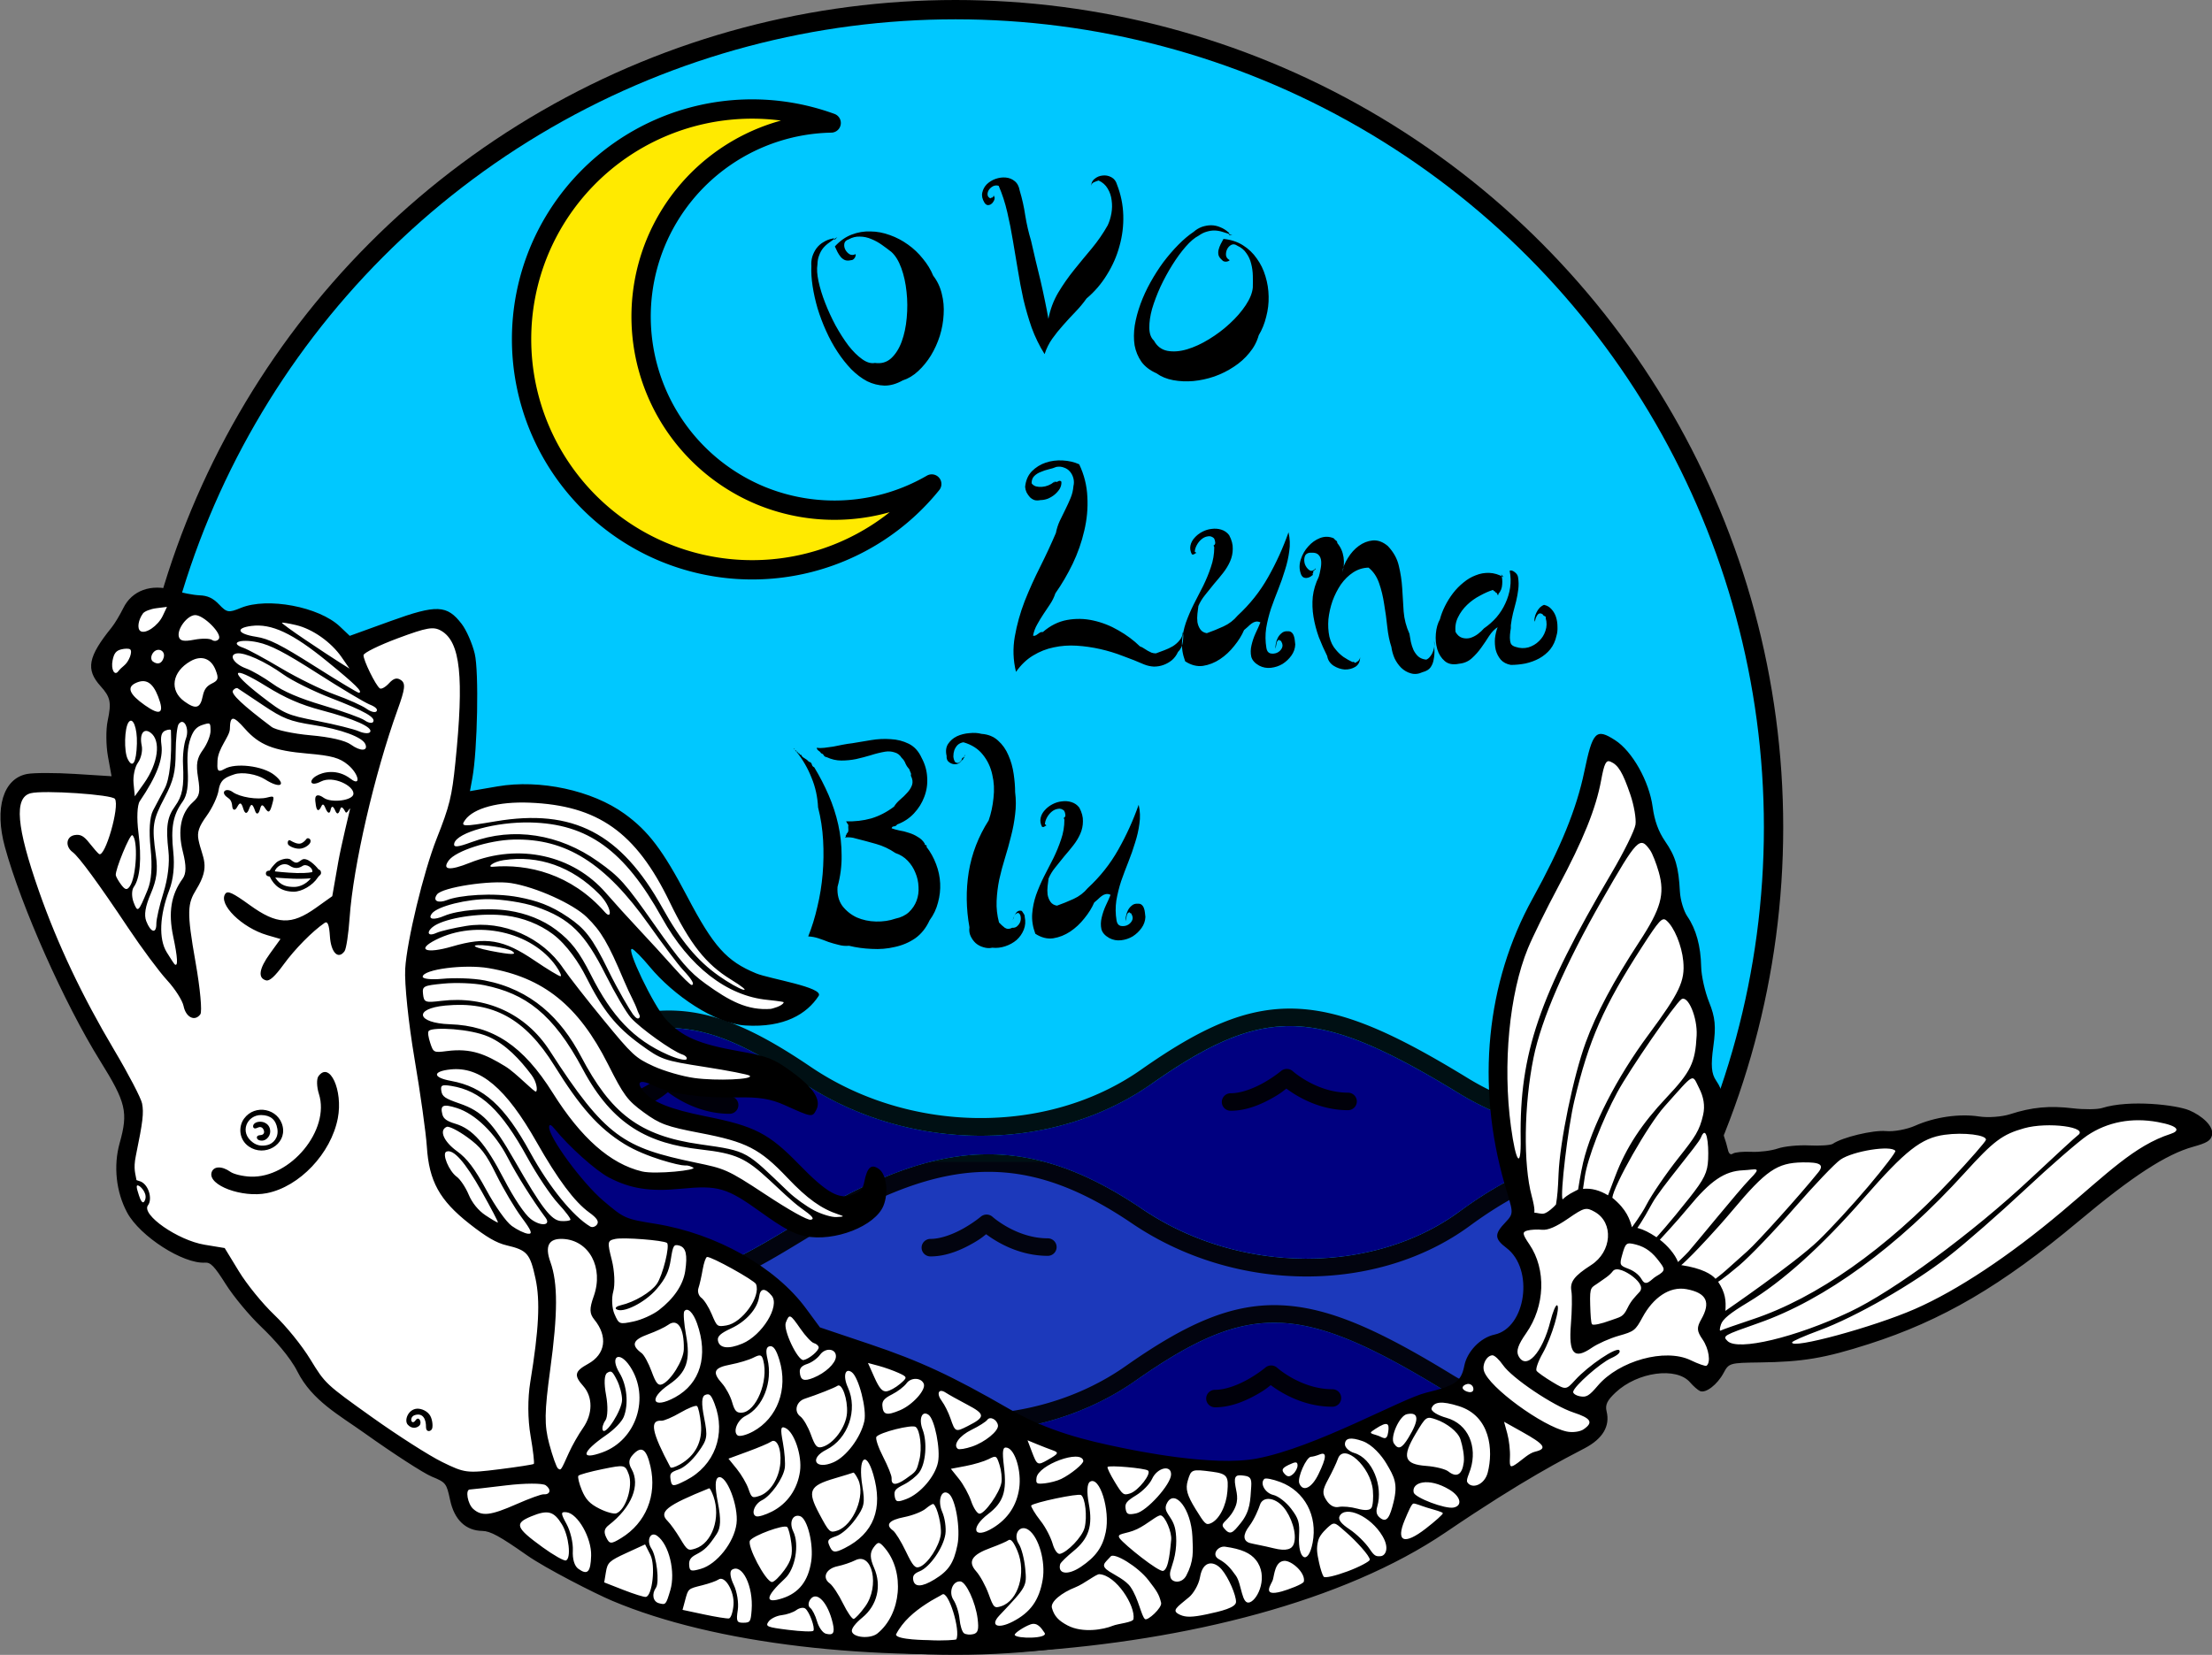 <?xml version="1.0" encoding="UTF-8" standalone="no"?>
<!-- Created with Inkscape (http://www.inkscape.org/) -->

<svg
   version="1.1"
   id="svg244"
   width="687.101"
   height="514.182"
   viewBox="0 0 687.101 514.182"
   xmlns:xlink="http://www.w3.org/1999/xlink"
   xmlns="http://www.w3.org/2000/svg"
   xmlns:svg="http://www.w3.org/2000/svg">
  <rect x="0" y="0" width="687.101" height="514.182" fill="#808080" stroke="none"/>
  <defs
     id="defs248">
    <rect
       x="454.585"
       y="411.02"
       width="201.676"
       height="73.189"
       id="rect5201" />
    <rect
       x="638.022"
       y="318.198"
       width="115.65"
       height="51.58"
       id="rect5179" />
    <rect
       x="344.337"
       y="271.032"
       width="248.029"
       height="43.913"
       id="rect5123" />
    <linearGradient
       id="linearGradient11714">
      <stop
         style="stop-color:#ffea00;stop-opacity:1;"
         offset="0.575"
         id="stop14979" />
      <stop
         style="stop-color:#00a8ff;stop-opacity:1;"
         offset="0.702"
         id="stop14981" />
    </linearGradient>
    <rect
       x="382.557"
       y="307.393"
       width="236.111"
       height="73.505"
       id="rect13228" />
    <pattern
       xlink:href="#Wavy"
       id="pattern13172"
       patternTransform="matrix(8.993,0,0,6.259,446.453,433.442)" />
    <linearGradient
       id="linearGradient11714-1">
      <stop
         style="stop-color:#ffea00;stop-opacity:1;"
         offset="0.575"
         id="stop11710" />
      <stop
         style="stop-color:#00a8ff;stop-opacity:1;"
         offset="0.702"
         id="stop11712" />
    </linearGradient>
    <pattern
       patternUnits="userSpaceOnUse"
       width="30.066"
       height="5.181"
       id="Wavy">
      <path
         style="fill:black;stroke:none;"
         d="M 7.597,0.061 C 5.079,-0.187 2.656,0.302 -0.01,1.788 L -0.01,3.061 C 2.773,1.431 5.173,1.052 7.472,1.280 C 9.770,1.508 11.969,2.361 14.253,3.218 C 18.820,4.931 23.804,6.676 30.066,3.061 L 30.062,1.788 C 23.622,5.497 19.246,3.770 14.691,2.061 C 12.413,1.207 10.115,0.311 7.597,0.061 z "
         id="path10266" />
    </pattern>
    <linearGradient
       id="linearGradient10863">
      <stop
         style="stop-color:#000000;stop-opacity:1;"
         offset="0"
         id="stop10861" />
    </linearGradient>
    <rect
       x="289.322"
       y="231.641"
       width="334.327"
       height="37.29"
       id="rect5334" />
    <clipPath
       clipPathUnits="userSpaceOnUse"
       id="clipPath8623">
      <g
         id="use8625" />
    </clipPath>
    <radialGradient
       xlink:href="#linearGradient11714-1"
       id="radialGradient11716"
       cx="447.092"
       cy="355.513"
       fx="447.092"
       fy="355.513"
       r="254.091"
       gradientTransform="matrix(1,0,0,1,0,-0.002)"
       gradientUnits="userSpaceOnUse" />
  </defs>
  <g
     id="g250"
     transform="translate(-145.016,-190.019)">
    <g
       id="g8608"
       style="display:inline">
      <circle
         style="display:inline;opacity:1;fill:#00c8ff;fill-opacity:1;fill-rule:evenodd;stroke:#000000;stroke-width:6;stroke-linecap:round;stroke-linejoin:round;stroke-dasharray:none;stroke-dashoffset:0;stroke-opacity:1"
         id="path1239"
         cx="441.835"
         cy="447.11"
         r="254.091" />
      <path
         id="path3235"
         style="display:inline;fill:#ffea00;fill-opacity:1;fill-rule:evenodd;stroke:#000000;stroke-width:6;stroke-linecap:round;stroke-linejoin:round;stroke-dasharray:none;stroke-opacity:1"
         d="m 403.198,228.231 a 71.66,71.66 0 0 0 -90.801,39.974 71.66,71.66 0 0 0 39.085,93.502 71.66,71.66 0 0 0 82.959,-21.304 60.229,60.229 0 0 1 -52.921,3.694 60.229,60.229 0 0 1 -32.851,-78.587 60.229,60.229 0 0 1 54.529,-37.279 z" />
      <g
         aria-label="Luna"
         transform="matrix(2.759,0,0,2.759,-1300.303,-549.62)"
         id="text5177"
         style="font-size:27.059px;font-family:'wurly fool';-inkscape-font-specification:'wurly fool';white-space:pre;shape-inside:url(#rect5179);display:inline;fill-rule:evenodd;stroke-width:0.685;stroke-linecap:round;stroke-linejoin:round">
        <path
           id="path299"
           d="m 693.144,333.086 q -0.812,-0.46 -1.624,-0.487 -0.785,-0.027 -1.515,0.271 -0.731,0.271 -1.38,0.812 -0.649,0.514 -1.191,1.218 -0.514,0.676 -0.893,1.434 -0.379,0.758 -0.568,1.488 -0.379,0.676 -0.46,1.624 -0.081,0.92 0.162,1.759 0.244,0.812 0.839,1.326 0.595,0.514 1.624,0.298 0.839,-0.081 1.434,-0.622 0.595,-0.541 1.055,-1.191 0.487,-0.676 0.893,-1.326 0.433,-0.649 0.947,-0.974 -0.216,0.568 -0.298,1.245 -0.054,0.676 0.081,1.299 0.162,0.622 0.568,1.109 0.406,0.46 1.137,0.595 0.812,0 1.651,-0.162 0.839,-0.189 1.542,-0.568 0.731,-0.406 1.245,-1.028 0.514,-0.649 0.704,-1.542 0.135,-0.433 0.108,-1.001 0,-0.568 -0.162,-1.082 -0.162,-0.514 -0.514,-0.893 -0.325,-0.379 -0.839,-0.487 -0.271,0.108 -0.514,0.352 -0.216,0.244 -0.352,0.541 -0.135,0.271 -0.189,0.568 -0.054,0.271 0.027,0.433 0.027,-0.162 0.081,-0.352 0.081,-0.216 0.189,-0.379 0.108,-0.162 0.244,-0.189 0.162,-0.054 0.379,0.108 0.054,0.135 0.216,0.189 0.162,0.054 0.108,0.216 0.216,0.731 -0.027,1.434 -0.216,0.676 -0.731,1.164 -0.487,0.487 -1.191,0.704 -0.704,0.189 -1.434,-0.054 -0.406,-0.108 -0.541,-0.379 -0.108,-0.298 -0.108,-0.649 0,-0.352 0.054,-0.731 0.081,-0.379 0.054,-0.676 0.081,-0.676 0.244,-1.353 0.189,-0.676 0.352,-1.353 0.162,-0.676 0.244,-1.353 0.081,-0.676 -0.027,-1.353 -0.054,-0.352 -0.406,-0.595 -0.325,-0.244 -0.541,-0.135 0.189,0.947 0.054,1.894 -0.135,0.92 -0.541,1.786 -0.379,0.839 -1.001,1.569 -0.622,0.704 -1.407,1.245 -0.271,0.325 -0.704,0.649 -0.406,0.298 -0.866,0.433 -0.46,0.108 -0.893,-0.027 -0.433,-0.135 -0.731,-0.649 -0.108,-0.893 0.271,-1.651 0.379,-0.785 1.028,-1.407 0.649,-0.622 1.434,-1.028 0.785,-0.433 1.461,-0.649 0.081,0.027 0.108,0.108 0.027,0.054 0.108,0.027 0,0.054 0.054,0.054 v 0.081 q 0.135,0 0.189,0.108 0.054,0.108 0.081,0.162 -0.027,0.081 0.054,0.027 0.081,-0.054 0.027,-0.108 0.406,-0.46 0.433,-1.082 0.054,-0.622 -0.108,-1.137 z m -21.431,-0.406 q -0.108,0.216 -0.325,0.352 -0.189,0.108 -0.406,0.135 -0.216,0.027 -0.406,-0.081 -0.189,-0.135 -0.271,-0.406 -0.271,-0.758 0,-1.597 0.271,-0.839 0.839,-1.461 0.568,-0.649 1.326,-0.947 0.785,-0.298 1.542,0.027 0.108,0.135 0.244,0.244 0.162,0.081 0.162,0.298 0.568,0.676 0.704,1.597 0.135,0.92 -0.162,1.705 0.135,-0.812 0.649,-1.624 0.514,-0.839 1.218,-1.353 0.731,-0.541 1.569,-0.622 0.866,-0.081 1.705,0.622 0.974,1.028 1.245,2.246 0.298,1.218 0.379,2.517 0.081,1.299 0.162,2.625 0.108,1.299 0.649,2.489 0.081,0.433 0.162,0.92 0.108,0.487 0.298,0.92 0.216,0.433 0.541,0.731 0.352,0.298 0.893,0.352 0.271,-0.108 0.46,-0.379 0.216,-0.271 0.325,-0.595 0.108,-0.325 0.135,-0.622 0.027,-0.298 -0.027,-0.514 0,0.487 0.027,1.028 0.027,0.541 -0.081,1.055 -0.081,0.514 -0.352,0.893 -0.271,0.379 -0.893,0.541 -0.704,0.325 -1.326,0.135 -0.595,-0.162 -1.082,-0.622 -0.46,-0.46 -0.758,-1.082 -0.271,-0.649 -0.352,-1.272 -0.325,-0.974 -0.46,-2.246 -0.135,-1.299 -0.352,-2.571 -0.189,-1.272 -0.568,-2.354 -0.379,-1.109 -1.191,-1.759 -0.947,0.027 -1.732,0.541 -0.785,0.514 -1.38,1.353 -0.568,0.839 -0.947,1.867 -0.352,1.028 -0.46,2.057 -0.081,1.028 0.108,1.948 0.216,0.92 0.758,1.515 0.352,0.433 0.839,0.785 0.487,0.325 1.001,0.568 0.135,-0.054 0.244,0.054 0.108,0.081 0.216,-0.054 0.352,-0.162 0.406,-0.541 0,0.731 -0.541,1.082 -0.541,0.325 -1.218,0.298 -0.649,-0.054 -1.245,-0.433 -0.595,-0.406 -0.704,-1.082 -0.514,-1.028 -0.947,-2.138 -0.406,-1.137 -0.595,-2.273 -0.189,-1.137 -0.081,-2.273 0.135,-1.137 0.676,-2.246 0.108,-0.352 0.189,-0.812 0.108,-0.487 0.081,-0.92 -0.027,-0.433 -0.271,-0.704 -0.244,-0.298 -0.812,-0.271 -0.595,-0.027 -0.758,0.406 -0.135,0.406 0,0.866 0.162,0.433 0.487,0.676 0.352,0.244 0.731,-0.189 0,0.189 -0.135,0.135 0.027,0.108 -0.081,0.162 -0.108,0.027 -0.054,0.162 v 0.081 q -0.108,0 -0.054,0.108 0.054,0.108 -0.081,0.162 l -0.054,0.054 z m -11.149,-2.977 q 0,1.164 -0.379,2.246 -0.352,1.055 -0.866,2.111 -0.514,1.028 -1.055,2.057 -0.514,1.028 -0.893,2.084 -0.352,1.028 -0.433,2.111 -0.081,1.082 0.352,2.246 1.001,0.649 2.002,0.514 1.028,-0.162 1.921,-0.758 0.893,-0.595 1.597,-1.488 0.731,-0.893 1.109,-1.786 0.189,-0.162 0.406,-0.352 0.216,-0.216 0.433,-0.379 0.216,-0.162 0.46,-0.216 0.271,-0.054 0.541,0.081 -0.216,0.541 -0.541,1.218 -0.298,0.649 -0.46,1.353 -0.162,0.676 -0.027,1.299 0.162,0.595 0.893,1.001 0.622,0.325 1.326,0.244 0.704,-0.081 1.299,-0.433 0.595,-0.379 1.001,-0.947 0.406,-0.568 0.433,-1.245 -0.027,-0.216 -0.054,-0.487 -0.027,-0.271 -0.108,-0.487 -0.081,-0.244 -0.244,-0.379 -0.162,-0.162 -0.487,-0.135 -0.379,-0.027 -0.649,0.216 -0.271,0.216 -0.433,0.541 -0.162,0.325 -0.216,0.676 -0.054,0.352 -0.054,0.541 0.081,-0.244 0.135,-0.595 0.054,-0.379 0.352,-0.433 -0.054,0.108 0.054,0.108 0.108,0 0.135,0.108 0.244,0.406 0.054,0.758 -0.189,0.352 -0.568,0.514 -0.352,0.135 -0.731,0.054 -0.352,-0.108 -0.433,-0.595 -0.189,-1.137 -0.027,-2.246 0.189,-1.109 0.541,-2.192 0.379,-1.082 0.812,-2.165 0.433,-1.082 0.758,-2.165 0.352,-1.082 0.487,-2.138 0.162,-1.055 -0.081,-2.138 -0.92,2.625 -2.3,5.06 -1.353,2.408 -3.437,4.33 -0.649,0.785 -1.597,1.218 -0.947,0.433 -1.867,0.758 -0.487,-0.081 -0.731,-0.433 -0.244,-0.352 -0.325,-0.812 -0.054,-0.46 0,-0.947 0.054,-0.487 0.108,-0.866 0.271,-0.649 0.758,-1.245 0.487,-0.622 1.001,-1.245 0.541,-0.622 1.028,-1.245 0.487,-0.622 0.785,-1.299 0.298,-0.676 0.298,-1.407 0.027,-0.731 -0.406,-1.542 -0.352,-0.46 -0.893,-0.622 -0.514,-0.162 -1.082,-0.081 -0.541,0.054 -1.055,0.325 -0.514,0.271 -0.866,0.676 -0.352,0.379 -0.46,0.866 -0.108,0.487 0.162,1.001 0.189,0.054 0.298,-0.054 0.135,-0.108 0.298,-0.135 -0.108,0.054 -0.162,-0.027 -0.027,-0.081 -0.108,-0.054 0,-0.352 0.216,-0.758 0.216,-0.406 0.541,-0.676 0.325,-0.271 0.704,-0.325 0.379,-0.081 0.704,0.216 0.108,0.189 0.135,0.46 0.027,0.244 -0.189,0.352 z m -17.832,-7.414 q -0.081,0 -0.135,0.081 -0.027,0.081 -0.135,0.027 -0.244,0.216 -0.595,0.352 -0.325,0.135 -0.704,0.162 -0.352,0.027 -0.676,-0.054 -0.325,-0.108 -0.487,-0.352 0,-0.514 0.298,-0.812 0.298,-0.298 0.731,-0.46 0.433,-0.189 0.893,-0.298 0.487,-0.108 0.866,-0.271 0.487,-0.081 0.866,0.081 0.406,0.135 0.676,0.46 0.271,0.325 0.379,0.758 0.108,0.433 0,0.866 -0.054,0.704 -0.325,1.353 -0.271,0.649 -0.595,1.299 -0.298,0.622 -0.622,1.272 -0.298,0.649 -0.433,1.353 -0.785,1.84 -1.759,3.788 -0.974,1.921 -1.759,3.897 -0.758,1.975 -1.109,3.978 -0.352,2.002 0.135,3.978 0.839,-1.191 1.921,-1.84 1.109,-0.676 2.327,-0.92 1.245,-0.271 2.571,-0.189 1.326,0.081 2.652,0.379 1.326,0.298 2.571,0.785 1.272,0.46 2.381,0.947 0.541,0.216 1.109,0.244 0.568,0 1.082,-0.189 0.514,-0.189 0.947,-0.541 0.433,-0.379 0.676,-0.92 0.46,-0.433 0.541,-1.137 0.108,-0.704 0,-1.109 -0.027,0.541 -0.352,0.92 -0.298,0.379 -0.758,0.676 -0.46,0.271 -0.974,0.46 -0.514,0.189 -0.947,0.352 -0.244,0 -0.487,-0.081 -0.216,-0.108 -0.433,-0.216 -0.216,-0.135 -0.433,-0.271 -0.189,-0.135 -0.433,-0.216 -1.055,-1.028 -2.435,-1.813 -1.353,-0.785 -2.841,-1.109 -1.461,-0.325 -2.949,-0.054 -1.461,0.271 -2.706,1.353 -0.162,-0.027 -0.325,0.054 -0.135,0.081 -0.271,0.189 -0.135,0.108 -0.271,0.162 -0.135,0.054 -0.244,0 0.135,-0.676 0.46,-1.245 0.325,-0.595 0.704,-1.164 0.379,-0.568 0.758,-1.137 0.379,-0.568 0.595,-1.218 1.082,-1.542 1.948,-3.328 0.866,-1.813 1.299,-3.707 0.46,-1.921 0.352,-3.815 -0.081,-1.921 -0.92,-3.68 -0.839,-0.379 -1.867,-0.433 -1.001,-0.054 -1.894,0.244 -0.893,0.298 -1.569,0.974 -0.649,0.676 -0.758,1.759 0.027,0.325 0.162,0.622 0.162,0.298 0.379,0.541 0.216,0.216 0.514,0.325 0.298,0.081 0.676,0 0.406,0 0.839,-0.162 0.433,-0.189 0.758,-0.46 0.352,-0.298 0.568,-0.649 0.216,-0.379 0.189,-0.785 -0.081,-0.135 -0.244,-0.108 -0.135,0.027 -0.216,0.108 h -0.379 l 0.054,0.054 z" />
      </g>
      <g
         aria-label="Blu"
         transform="matrix(2.338,0,0,2.338,-672.282,-548.025)"
         id="text5199"
         style="font-size:31.931px;font-family:'wurly fool';-inkscape-font-specification:'wurly fool';white-space:pre;shape-inside:url(#rect5201);display:inline;fill-rule:evenodd;stroke-width:0.808;stroke-linecap:round;stroke-linejoin:round">
        <path
           id="path306"
           d="m 490.987,424.597 q 0,1.373 -0.447,2.65 -0.415,1.245 -1.022,2.491 -0.607,1.213 -1.245,2.427 -0.607,1.213 -1.054,2.459 -0.415,1.213 -0.511,2.491 -0.096,1.277 0.415,2.65 1.181,0.766 2.363,0.607 1.213,-0.192 2.267,-0.894 1.054,-0.702 1.884,-1.756 0.862,-1.054 1.309,-2.107 0.224,-0.192 0.479,-0.415 0.255,-0.255 0.511,-0.447 0.255,-0.192 0.543,-0.255 0.319,-0.064 0.639,0.096 -0.255,0.639 -0.639,1.437 -0.351,0.766 -0.543,1.597 -0.192,0.798 -0.032,1.533 0.192,0.702 1.054,1.181 0.734,0.383 1.565,0.287 0.83,-0.096 1.533,-0.511 0.702,-0.447 1.181,-1.118 0.479,-0.671 0.511,-1.469 -0.032,-0.255 -0.064,-0.575 -0.032,-0.319 -0.128,-0.575 -0.096,-0.287 -0.287,-0.447 -0.192,-0.192 -0.575,-0.16 -0.447,-0.032 -0.766,0.255 -0.319,0.255 -0.511,0.639 -0.192,0.383 -0.255,0.798 -0.064,0.415 -0.064,0.639 0.096,-0.287 0.16,-0.702 0.064,-0.447 0.415,-0.511 -0.064,0.128 0.064,0.128 0.128,0 0.16,0.128 0.287,0.479 0.064,0.894 -0.224,0.415 -0.671,0.607 -0.415,0.16 -0.862,0.064 -0.415,-0.128 -0.511,-0.702 -0.224,-1.341 -0.032,-2.65 0.224,-1.309 0.639,-2.586 0.447,-1.277 0.958,-2.554 0.511,-1.277 0.894,-2.554 0.415,-1.277 0.575,-2.523 0.192,-1.245 -0.096,-2.523 -1.086,3.097 -2.714,5.971 -1.597,2.842 -4.055,5.109 -0.766,0.926 -1.884,1.437 -1.118,0.511 -2.203,0.894 -0.575,-0.096 -0.862,-0.511 -0.287,-0.415 -0.383,-0.958 -0.064,-0.543 0,-1.118 0.064,-0.575 0.128,-1.022 0.319,-0.766 0.894,-1.469 0.575,-0.734 1.181,-1.469 0.639,-0.734 1.213,-1.469 0.575,-0.734 0.926,-1.533 0.351,-0.798 0.351,-1.66 0.032,-0.862 -0.479,-1.82 -0.415,-0.543 -1.054,-0.734 -0.607,-0.192 -1.277,-0.096 -0.639,0.064 -1.245,0.383 -0.607,0.319 -1.022,0.798 -0.415,0.447 -0.543,1.022 -0.128,0.575 0.192,1.181 0.224,0.064 0.351,-0.064 0.16,-0.128 0.351,-0.16 -0.128,0.064 -0.192,-0.032 -0.032,-0.096 -0.128,-0.064 0,-0.415 0.255,-0.894 0.255,-0.479 0.639,-0.798 0.383,-0.319 0.83,-0.383 0.447,-0.096 0.83,0.255 0.128,0.224 0.16,0.543 0.032,0.287 -0.224,0.415 z m -13.156,-8.621 q 0,0.128 -0.128,0.192 -0.096,0.064 -0.032,0.224 -0.128,0.064 -0.16,0.192 0,0.096 -0.16,0.128 -0.224,0.351 -0.575,0.479 -0.351,0.096 -0.671,0 -0.319,-0.096 -0.575,-0.351 -0.224,-0.255 -0.192,-0.702 -0.224,-0.958 0.192,-1.597 0.447,-0.671 1.181,-1.022 0.766,-0.351 1.66,-0.415 0.894,-0.096 1.597,0.096 1.341,0.096 2.203,0.894 0.894,0.798 1.373,1.948 0.511,1.15 0.702,2.491 0.192,1.309 0.192,2.395 0.192,1.501 0,2.97 -0.16,1.437 -0.543,2.906 -0.351,1.437 -0.798,2.874 -0.447,1.437 -0.766,2.874 -0.287,1.405 -0.351,2.842 -0.064,1.437 0.319,2.874 0.351,0.383 0.766,0.702 0.447,0.287 0.99,0 0.383,0.032 0.639,-0.192 0.287,-0.255 0.415,-0.575 0.128,-0.351 0.064,-0.702 -0.032,-0.351 -0.319,-0.511 -0.351,0.064 -0.511,0.383 -0.16,0.287 -0.224,0.575 0.096,-0.192 0.16,-0.415 0.096,-0.255 0.224,-0.447 0.128,-0.224 0.319,-0.319 0.192,-0.128 0.511,-0.032 0.128,0.192 0.255,0.383 0.128,0.16 0.128,0.415 0.192,0.894 -0.128,1.692 -0.319,0.798 -0.958,1.373 -0.639,0.543 -1.501,0.83 -0.862,0.287 -1.724,0.192 -0.575,0.128 -1.181,-0.064 -0.575,-0.16 -1.022,-0.543 -0.415,-0.383 -0.671,-0.926 -0.255,-0.543 -0.16,-1.181 -0.671,-3.704 -0.096,-7.344 0.607,-3.672 2.65,-6.865 0.479,-1.373 0.639,-2.97 0.192,-1.628 -0.16,-3.097 -0.319,-1.501 -1.245,-2.65 -0.926,-1.181 -2.586,-1.66 -0.447,0.064 -0.766,0.351 -0.287,0.287 -0.447,0.702 -0.128,0.383 -0.128,0.83 0.032,0.415 0.224,0.734 0.351,0.255 0.607,0.032 0.287,-0.224 0.351,-0.575 h 0.096 z m -22.831,-0.83 h 0.096 q -0.032,0.16 0.128,0.224 0.16,0.032 0.16,0.192 1.277,1.597 2.012,3.481 0.766,1.852 0.862,3.928 0.543,2.107 0.671,4.375 0.128,2.267 -0.064,4.502 -0.192,2.235 -0.702,4.343 -0.479,2.107 -1.213,3.928 0.702,0.032 1.373,0.255 0.671,0.224 1.309,0.479 0.671,0.224 1.341,0.383 0.671,0.192 1.405,0.128 1.437,0.351 3.002,0.415 1.597,0.096 3.065,-0.255 1.501,-0.319 2.714,-1.15 1.213,-0.862 1.916,-2.395 0.798,-1.086 1.118,-2.363 0.351,-1.277 0.287,-2.554 -0.064,-1.309 -0.543,-2.554 -0.479,-1.277 -1.277,-2.299 0.096,-0.192 -0.096,-0.224 -0.16,-0.032 -0.128,-0.192 -0.351,-0.575 -0.926,-0.894 -0.543,-0.351 -1.181,-0.543 -0.639,-0.224 -1.277,-0.319 -0.607,-0.128 -1.022,-0.287 0.064,-0.255 0.319,-0.255 0.287,-0.032 0.415,-0.255 1.309,-0.479 2.235,-1.469 0.926,-0.99 1.373,-2.203 0.479,-1.245 0.383,-2.586 -0.064,-1.341 -0.734,-2.586 -0.607,-1.341 -1.724,-1.884 -1.086,-0.543 -2.395,-0.607 -1.277,-0.096 -2.618,0.128 -1.341,0.224 -2.491,0.415 -0.575,0.064 -1.245,0.192 -0.639,0.128 -1.277,0.255 -0.607,0.096 -1.181,0.16 -0.575,0.064 -1.022,0 0.064,0.255 0.255,0.383 0.224,0.128 0.351,0.351 0.255,0.064 0.351,0.287 0.128,0.192 0.383,0.224 0.958,0.447 1.948,0.447 0.99,0 1.948,-0.192 0.99,-0.224 1.948,-0.511 0.99,-0.319 1.948,-0.479 0.639,-0.096 1.213,0.096 0.607,0.16 0.958,0.734 0.351,0.319 0.511,0.766 0.192,0.415 0.511,0.766 0.064,0.224 0.16,0.415 0.096,0.16 0.032,0.415 0.351,0.671 0.16,1.245 -0.192,0.543 -0.639,1.022 -0.415,0.479 -0.958,0.926 -0.511,0.447 -0.798,0.926 -1.437,1.086 -3.033,1.565 -1.597,0.447 -3.353,0.383 0.096,0.064 0.096,0.16 0,0.064 0.128,0.128 v 0.128 h 0.096 q -0.032,0.351 0,0.702 0.032,0.319 -0.224,0.511 0,0.128 -0.096,0.224 -0.064,0.064 0,0.192 h -0.096 v 0.096 q 0.766,-0.064 1.341,0.128 1.405,0.351 2.746,0.734 1.373,0.383 2.586,1.213 0.958,0.319 1.628,1.022 0.671,0.702 1.022,1.597 0.383,0.894 0.415,1.884 0.064,0.958 -0.255,1.82 -0.319,0.862 -1.022,1.533 -0.702,0.639 -1.788,0.862 -1.181,0.415 -2.586,0.383 -1.373,-0.032 -2.554,-0.543 -1.15,-0.543 -1.916,-1.533 -0.734,-1.022 -0.639,-2.523 0.575,-2.107 0.543,-4.183 0,-2.076 -0.447,-4.087 -0.447,-2.012 -1.277,-3.928 -0.83,-1.916 -1.916,-3.704 -0.255,-0.096 -0.319,-0.383 -0.064,-0.287 -0.383,-0.351 -0.255,-0.287 -0.607,-0.479 -0.351,-0.192 -0.415,-0.447 -0.096,0.032 -0.192,-0.032 -0.064,-0.064 -0.032,-0.16 -0.096,0.064 -0.16,-0.032 -0.032,-0.128 -0.128,-0.064 0.064,-0.16 -0.064,-0.128 -0.096,0.032 -0.16,-0.096 z" />
      </g>
      <g
         aria-label="OVO"
         transform="translate(-57.652,5.875)"
         id="text5121"
         style="font-size:64px;font-family:'wurly fool';-inkscape-font-specification:'wurly fool';white-space:pre;display:inline;fill-rule:evenodd;stroke-width:1.89;stroke-linecap:round;stroke-linejoin:round">
        <path
           id="path313"
           d="m 584.392,257.133 q 0.057,-0.115 0.056,-0.258 -9.3e-4,-0.143 0.113,-0.23 -0.143,9.3e-4 -0.144,-0.142 -9.3e-4,-0.143 -0.144,-0.142 -1.123,-1.052 -2.558,-1.615 -1.349,-0.592 -2.838,-0.611 -1.431,0.009 -2.888,0.505 -1.399,0.524 -2.537,1.533 -2.337,1.561 -4.754,4.009 -2.417,2.449 -4.659,5.411 -2.156,2.933 -4.024,6.294 -1.839,3.303 -3.077,6.689 -1.237,3.385 -1.789,6.681 -0.494,3.323 -0.046,6.183 0.534,2.83 2.123,5.11 1.617,2.222 4.66,3.576 2.214,1.589 5.223,2.141 3.009,0.553 6.213,0.275 3.29,-0.308 6.545,-1.416 3.284,-1.166 6.048,-3.016 2.822,-1.821 4.838,-4.325 2.073,-2.475 2.913,-5.486 1.557,-2.586 2.31,-5.711 0.838,-3.154 0.76,-6.33 -0.05,-3.234 -0.985,-6.262 -0.907,-3.085 -2.698,-5.535 -1.705,-2.479 -4.32,-4.122 -2.558,-1.615 -6.023,-1.965 -0.396,0.804 -0.877,1.637 -0.424,0.861 -0.647,1.75 -0.195,0.831 -0.018,1.632 0.234,0.829 1.098,1.538 0.202,0.314 0.575,0.426 0.373,0.112 0.745,0.081 0.372,-0.031 0.657,-0.176 0.343,-0.117 0.37,-0.317 -0.976,-0.48 -1.126,-1.481 -0.064,-1.03 0.36,-1.891 0.452,-0.919 1.308,-1.354 0.856,-0.435 1.862,0.274 1.808,0.818 2.791,2.3 1.068,1.453 1.51,3.31 0.47,1.8 0.511,3.746 0.041,1.946 -0.005,3.635 -0.241,2.52 -2.197,5.481 -1.956,2.961 -4.943,5.699 -2.902,2.709 -6.466,4.879 -3.478,2.141 -6.82,3.135 -3.342,0.995 -6.151,0.469 -2.723,-0.555 -4.142,-3.179 -1.382,-1.25 -1.428,-3.912 -0.046,-2.662 0.849,-5.93 0.98,-3.298 2.617,-6.915 1.694,-3.589 3.677,-6.75 2.011,-3.219 4.142,-5.665 2.131,-2.447 4.042,-3.432 1.311,-0.924 2.539,-1.247 1.257,-0.38 2.459,-0.359 1.26,0.049 2.55,0.47 1.376,0.392 2.926,1.011 z m -73.243,-12.447 q 0.125,0.07 0.118,0.198 0.061,0.067 0.192,0.01 -0.141,0.249 0.045,0.387 0.189,0.073 0.115,0.262 0.035,0.578 -0.313,1.138 -0.284,0.563 -0.815,0.921 -0.463,0.297 -1.039,0.269 -0.572,-0.092 -0.988,-0.754 -1.007,-1.652 -0.678,-3.11 0.332,-1.521 1.412,-2.621 1.144,-1.097 2.71,-1.66 1.63,-0.56 3.161,-0.42 1.595,0.143 2.765,1.099 1.234,0.958 1.583,2.962 1.155,3.838 1.728,7.775 0.637,3.94 1.792,7.779 0.685,2.982 1.424,6.158 0.803,3.18 1.542,6.356 0.739,3.177 1.357,6.219 0.621,2.978 1.069,5.564 0.862,-4.443 3.031,-8.116 2.236,-3.734 4.968,-7.122 2.732,-3.389 5.524,-6.71 2.796,-3.385 4.904,-7.125 0.789,-1.691 1.146,-3.724 0.357,-2.033 0.072,-4.033 -0.221,-1.997 -1.228,-3.649 -0.943,-1.649 -2.823,-2.511 -0.716,0.221 -1.502,0.566 -0.722,0.349 -0.824,1.112 l -0.022,0.447 q -0.045,-1.668 1.025,-2.576 1.137,-0.969 2.553,-1.091 1.419,-0.186 2.73,0.52 1.311,0.706 1.746,2.265 1.82,4.64 1.959,9.581 0.142,4.877 -1.18,9.553 -1.258,4.679 -3.903,8.905 -2.581,4.229 -6.326,7.375 -1.585,2.228 -3.543,4.245 -1.891,1.957 -3.725,4.044 -1.831,2.024 -3.415,4.252 -1.517,2.167 -2.351,4.753 -2.433,-3.902 -4.013,-8.209 -1.513,-4.369 -2.572,-8.843 -0.992,-4.535 -1.725,-9.121 -0.733,-4.586 -1.534,-9.111 -0.736,-4.522 -1.741,-8.801 -1.002,-4.343 -2.668,-8.207 -0.882,-0.3 -1.735,0.106 -0.789,0.409 -1.272,1.09 -0.482,0.681 -0.46,1.515 0.026,0.77 0.902,1.198 0.073,-0.189 0.201,-0.182 0.128,0.006 0.262,-0.115 0.316,0.08 0.326,-0.112 0.013,-0.256 0.211,-0.374 0.07,-0.125 -0.058,-0.131 -0.061,-0.067 -0.118,-0.198 z m -49.143,13.94 q -0.058,-0.114 -0.174,-0.199 -0.115,-0.085 -0.117,-0.228 -0.085,0.115 -0.2,0.031 -0.115,-0.085 -0.2,0.031 -1.514,0.273 -2.823,1.087 -1.281,0.728 -2.185,1.911 -0.847,1.153 -1.319,2.618 -0.415,1.435 -0.286,2.951 -0.144,2.806 0.376,6.207 0.52,3.401 1.558,6.969 1.065,3.481 2.645,6.986 1.551,3.448 3.527,6.462 1.976,3.014 4.29,5.424 2.371,2.381 4.932,3.729 2.589,1.262 5.366,1.349 2.748,0.03 5.651,-1.602 2.596,-0.827 4.837,-2.91 2.241,-2.083 3.931,-4.819 1.718,-2.822 2.773,-6.096 1.026,-3.33 1.193,-6.652 0.224,-3.351 -0.579,-6.463 -0.747,-3.141 -2.66,-5.612 -1.144,-2.794 -3.201,-5.264 -2.029,-2.556 -4.623,-4.391 -2.623,-1.892 -5.611,-2.95 -3.016,-1.115 -6.051,-1.142 -3.007,-0.113 -5.886,1.003 -2.823,1.087 -5.173,3.658 0.409,0.797 0.789,1.681 0.438,0.854 1.017,1.564 0.55,0.653 1.298,0.989 0.804,0.307 1.89,0.038 0.372,0.025 0.685,-0.207 0.313,-0.232 0.51,-0.549 0.197,-0.317 0.251,-0.632 0.111,-0.345 -0.034,-0.486 -0.968,0.496 -1.86,0.018 -0.864,-0.564 -1.302,-1.418 -0.467,-0.911 -0.305,-1.857 0.162,-0.946 1.332,-1.33 1.736,-0.962 3.512,-0.865 1.803,0.011 3.557,0.766 1.724,0.698 3.31,1.828 1.585,1.129 2.913,2.175 1.877,1.699 3.084,5.036 1.207,3.337 1.619,7.369 0.44,3.946 0.052,8.1 -0.36,4.068 -1.559,7.343 -1.198,3.275 -3.297,5.213 -2.071,1.852 -5.024,1.424 -1.828,0.362 -3.99,-1.191 -2.162,-1.553 -4.249,-4.223 -2.06,-2.756 -3.983,-6.229 -1.867,-3.502 -3.218,-6.981 -1.38,-3.536 -2.07,-6.706 -0.69,-3.17 -0.339,-5.292 0.041,-1.603 0.516,-2.782 0.446,-1.235 1.18,-2.187 0.792,-0.981 1.9,-1.765 1.136,-0.87 2.559,-1.743 z" />
      </g>
      <path
         style="display:inline;opacity:1;fill:#000080;fill-opacity:1;fill-rule:evenodd;stroke:none;stroke-width:5.477;stroke-linecap:round;stroke-linejoin:round;stroke-dasharray:none;stroke-dashoffset:0;stroke-opacity:1"
         d="m 547.137,508.863 c -13.65,-0.448 -26.444,5.285 -44.438,17.922 -31.455,22.092 -76.579,21.169 -108.961,-0.787 -16.882,-11.447 -29.009,-16.717 -41.535,-16.553 -12.527,0.165 -26.027,5.853 -45.369,17.443 -24.1,14.442 -39.755,22.206 -55.234,23.055 -13.779,0.756 -27.095,-4.356 -44.969,-14.148 4.63,12.278 10.209,24.081 16.619,35.355 22.982,-21.271 55.63,-21.594 84.611,-1.375 21.462,14.973 36.022,18.635 48.992,16.705 12.97,-1.93 24.881,-9.788 40.215,-18.977 19.695,-11.802 36.537,-18.319 53.004,-18.799 16.466,-0.48 32.305,5.164 49.672,16.939 30.451,20.647 72.081,20.318 98.568,0.871 19.177,-14.08 34.655,-18.524 46.775,-18.611 11.015,-0.079 19.027,3.411 24.334,5.918 2.701,-5.752 5.184,-11.624 7.451,-17.604 -22.544,11.722 -54.707,8.18 -78.748,-6.537 -22.203,-13.591 -37.338,-20.371 -50.988,-20.818 z"
         id="path1237" />
      <path
         id="path1144"
         style="display:inline;opacity:1;fill:#000000;fill-opacity:0.92;fill-rule:evenodd;stroke:none;stroke-width:5.477;stroke-linecap:round;stroke-linejoin:round;stroke-dasharray:none;stroke-dashoffset:0;stroke-opacity:1"
         d="m 544.782,522.138 a 2.756,2.722 0 0 0 -1.849,0.655 c 0,0 -2.045,1.731 -5.118,3.495 -3.073,1.764 -7.096,3.416 -10.518,3.416 a 2.756,2.722 0 0 0 -2.756,2.722 2.756,2.722 0 0 0 2.756,2.722 c 5.077,0 9.769,-2.133 13.287,-4.152 2.375,-1.363 3.041,-1.996 4.008,-2.747 3.089,2.313 10.119,6.716 19.135,6.716 a 2.756,2.722 0 0 0 2.756,-2.722 2.756,2.722 0 0 0 -2.756,-2.722 c -9.698,0 -17.125,-6.656 -17.125,-6.656 a 2.756,2.722 0 0 0 -1.82,-0.727 z m -192.105,1.125 a 2.756,2.722 0 0 0 -1.849,0.655 c 0,0 -2.045,1.731 -5.118,3.495 -3.073,1.764 -7.096,3.414 -10.518,3.414 a 2.756,2.722 0 0 0 -2.756,2.722 2.756,2.722 0 0 0 2.756,2.722 c 5.077,0 9.769,-2.131 13.287,-4.15 2.375,-1.363 3.041,-1.998 4.008,-2.749 3.088,2.313 10.119,6.718 19.135,6.718 a 2.756,2.722 0 0 0 2.756,-2.722 2.756,2.722 0 0 0 -2.756,-2.722 c -9.698,0 -17.125,-6.656 -17.125,-6.656 a 2.756,2.722 0 0 0 -1.82,-0.727 z m 194.643,-19.842 c -15.335,-0.503 -29.454,6.032 -47.814,18.927 -29.352,20.615 -72.186,19.817 -102.647,-0.837 -17.248,-11.695 -30.585,-17.696 -44.73,-17.51 -14.145,0.186 -28.526,6.471 -48.151,18.231 -23.936,14.343 -38.881,21.52 -52.684,22.277 -13.802,0.757 -27.207,-4.769 -48.464,-16.982 a 2.756,2.722 0 0 0 -2.599,0.104 254.611,251.488 0 0 0 2.247,5.956 c 20.153,11.409 34.246,17.172 49.122,16.356 15.48,-0.849 31.135,-8.614 55.236,-23.056 19.342,-11.591 32.841,-17.278 45.368,-17.443 12.527,-0.165 24.654,5.106 41.536,16.553 32.382,21.956 77.506,22.878 108.961,0.787 17.993,-12.637 30.786,-18.37 44.436,-17.922 13.65,0.448 28.786,7.226 50.989,20.818 24.858,15.217 58.432,18.539 81.042,5.337 a 254.611,251.488 0 0 0 2.963,-7.85 2.756,2.722 0 0 0 -1.55,0.398 c -19.839,14.81 -54.624,12.748 -79.551,-2.511 -22.451,-13.743 -38.374,-21.131 -53.709,-21.634 z" />
      <path
         style="display:inline;fill:#1c39bb;fill-opacity:1;fill-rule:evenodd;stroke-width:1.89;stroke-linecap:round;stroke-linejoin:round;stroke-dasharray:none"
         d="m 434.111,551.049 c -11.551,2.897 -23.628,8.416 -37.043,16.455 -15.334,9.189 -27.245,17.047 -40.215,18.977 -12.97,1.93 -27.53,-1.732 -48.992,-16.705 -28.981,-20.219 -61.618,-19.875 -84.6,1.396 13.381,23.53 30.409,44.708 50.383,62.705 8.251,-3.432 17.41,-8.301 28.336,-14.848 19.342,-11.591 32.843,-17.277 45.369,-17.441 12.527,-0.165 24.653,5.108 41.535,16.555 32.382,21.956 77.506,22.877 108.961,0.785 17.993,-12.637 30.787,-18.369 44.438,-17.922 13.65,0.448 28.786,7.227 50.988,20.818 6.093,3.73 13.101,6.553 20.48,8.57 23.06,-21.637 42.036,-47.554 55.645,-76.518 -1.947,-0.897 -4.027,-1.864 -6.689,-2.828 H 627.158 c -8.501,2.763 -18.069,7.555 -28.846,15.467 -26.488,19.447 -68.117,19.776 -98.568,-0.871 -10.5,-7.119 -20.44,-11.957 -30.299,-14.596 z"
         id="rect1345" />
      <path
         id="path18827"
         style="display:inline;opacity:1;fill:#000000;fill-opacity:0.92;fill-rule:evenodd;stroke:none;stroke-width:5.477;stroke-linecap:round;stroke-linejoin:round;stroke-dasharray:none;stroke-dashoffset:0;stroke-opacity:1"
         d="m 644.013,566.306 a 2.756,2.722 0 0 0 -2.229,0.621 c 0,0 -2.045,1.733 -5.118,3.497 -3.073,1.764 -7.096,3.414 -10.518,3.414 a 2.756,2.722 0 0 0 -2.756,2.722 2.756,2.722 0 0 0 2.756,2.722 c 5.077,0 9.769,-2.133 13.287,-4.152 2.225,-1.277 2.744,-1.797 3.756,-2.573 0.631,0.63 1.215,1.264 2.19,1.935 2.737,1.883 7.018,3.679 12.903,3.735 a 254.611,251.488 0 0 0 2.401,-4.346 2.756,2.722 0 0 0 -2.139,-1.079 c -4.921,0 -8.052,-1.426 -10.017,-2.778 -1.965,-1.352 -2.597,-2.443 -2.597,-2.443 a 2.756,2.722 0 0 0 -1.92,-1.274 z m -192.485,1.09 a 2.756,2.722 0 0 0 -1.849,0.655 c 0,0 -2.045,1.731 -5.118,3.495 -3.073,1.764 -7.096,3.414 -10.518,3.414 a 2.756,2.722 0 0 0 -2.756,2.722 2.756,2.722 0 0 0 2.756,2.722 c 5.077,0 9.769,-2.131 13.287,-4.15 2.375,-1.363 3.041,-1.998 4.008,-2.749 3.088,2.313 10.119,6.718 19.135,6.718 a 2.756,2.722 0 0 0 2.756,-2.722 2.756,2.722 0 0 0 -2.756,-2.722 c -9.698,0 -17.125,-6.656 -17.125,-6.656 a 2.756,2.722 0 0 0 -1.82,-0.727 z m -186.958,3.483 a 2.756,2.722 0 0 0 -1.849,0.655 c 0,0 -2.045,1.731 -5.118,3.495 -3.073,1.764 -7.096,3.414 -10.518,3.414 a 2.756,2.722 0 0 0 -2.756,2.722 2.756,2.722 0 0 0 2.756,2.722 c 5.077,0 9.769,-2.131 13.287,-4.15 2.375,-1.363 3.041,-1.998 4.008,-2.749 3.088,2.313 10.119,6.718 19.135,6.718 a 2.756,2.722 0 0 0 2.756,-2.722 2.756,2.722 0 0 0 -2.756,-2.722 c -9.698,0 -17.125,-6.656 -17.125,-6.656 a 2.756,2.722 0 0 0 -1.82,-0.727 z m 380.517,-22.975 c -12.12,0.087 -27.598,4.531 -46.775,18.61 -26.488,19.447 -68.117,19.777 -98.568,-0.87 -17.367,-11.775 -33.205,-17.42 -49.672,-16.94 -16.466,0.48 -33.31,6.997 -53.005,18.8 -15.334,9.189 -27.245,17.046 -40.215,18.975 -12.97,1.93 -27.53,-1.731 -48.993,-16.704 -29.888,-20.852 -63.707,-19.925 -86.769,3.369 a 254.611,251.488 0 0 0 2.513,4.545 2.756,2.722 0 0 0 1.174,-0.503 c 21.277,-21.729 51.526,-22.762 79.903,-2.963 22.088,15.41 38.373,19.815 52.993,17.64 14.62,-2.175 27.045,-10.593 42.25,-19.704 19.272,-11.548 35.207,-17.573 50.31,-18.013 15.103,-0.44 29.626,4.619 46.39,15.985 32.392,21.963 76.316,21.794 104.976,0.752 18.488,-13.574 32.723,-17.458 43.526,-17.535 10.778,-0.077 18.233,3.608 23.523,6.126 a 254.611,251.488 0 0 0 2.623,-4.744 2.756,2.722 0 0 0 -0.19,-0.141 c -5.209,-2.478 -13.874,-6.772 -25.994,-6.685 z" />
      <path
         style="display:inline;opacity:1;fill:#000080;fill-opacity:1;fill-rule:evenodd;stroke:none;stroke-width:5.477;stroke-linecap:round;stroke-linejoin:round;stroke-dasharray:none;stroke-dashoffset:0;stroke-opacity:1"
         d="m 542.283,601.006 c -13.65,-0.448 -26.444,5.285 -44.438,17.922 -31.455,22.092 -76.579,21.171 -108.961,-0.785 -16.882,-11.447 -29.009,-16.719 -41.535,-16.555 -12.527,0.165 -26.027,5.851 -45.369,17.441 -10.926,6.547 -20.087,11.414 -28.338,14.846 20.843,18.782 44.84,34.123 71.113,45.131 2.478,0.053 4.903,-0.033 7.244,-0.381 12.97,-1.93 24.881,-9.79 40.215,-18.979 19.695,-11.802 36.538,-18.319 53.004,-18.799 16.466,-0.48 32.305,5.164 49.672,16.939 17.126,11.612 37.774,16.514 57.289,15.186 22.659,-11.088 43.374,-25.502 61.572,-42.578 -7.38,-2.017 -14.387,-4.84 -20.48,-8.57 -22.203,-13.591 -37.338,-20.371 -50.988,-20.818 z"
         id="path18817" />
      <path
         id="path18833"
         style="display:inline;opacity:1;fill:#000000;fill-opacity:0.92;fill-rule:evenodd;stroke:none;stroke-width:5.477;stroke-linecap:round;stroke-linejoin:round;stroke-dasharray:none;stroke-dashoffset:0;stroke-opacity:1"
         d="m 539.928,614.28 a 2.756,2.722 0 0 0 -1.849,0.655 c 0,0 -2.045,1.733 -5.118,3.497 -3.073,1.764 -7.096,3.414 -10.518,3.414 a 2.756,2.722 0 0 0 -2.756,2.722 2.756,2.722 0 0 0 2.756,2.722 c 5.077,0 9.769,-2.133 13.287,-4.152 2.375,-1.363 3.041,-1.996 4.008,-2.747 3.089,2.313 10.119,6.716 19.135,6.716 a 2.756,2.722 0 0 0 2.756,-2.722 2.756,2.722 0 0 0 -2.756,-2.722 c -9.698,0 -17.125,-6.656 -17.125,-6.656 a 2.756,2.722 0 0 0 -1.82,-0.727 z m -192.105,1.125 a 2.756,2.722 0 0 0 -1.849,0.655 c 0,0 -2.045,1.731 -5.118,3.495 -3.073,1.764 -7.096,3.414 -10.518,3.414 a 2.756,2.722 0 0 0 -2.756,2.722 2.756,2.722 0 0 0 2.756,2.722 c 5.077,0 9.769,-2.131 13.287,-4.15 2.375,-1.363 3.041,-1.996 4.008,-2.747 3.089,2.313 10.119,6.716 19.135,6.716 a 2.756,2.722 0 0 0 2.756,-2.722 2.756,2.722 0 0 0 -2.756,-2.722 c -9.698,0 -17.125,-6.656 -17.125,-6.656 a 2.756,2.722 0 0 0 -1.82,-0.727 z m 194.643,-19.842 c -15.335,-0.503 -29.454,6.032 -47.814,18.927 -29.352,20.615 -72.186,19.817 -102.647,-0.837 -17.248,-11.695 -30.585,-17.696 -44.73,-17.51 -14.145,0.186 -28.526,6.471 -48.151,18.231 -12.926,7.746 -23.143,12.993 -32.028,16.2 a 254.611,251.488 0 0 0 4.312,4.259 c 8.809,-3.446 18.672,-8.671 30.574,-15.803 19.342,-11.591 32.841,-17.278 45.368,-17.443 12.527,-0.165 24.654,5.108 41.536,16.555 32.382,21.956 77.506,22.877 108.961,0.785 17.993,-12.637 30.786,-18.37 44.436,-17.922 13.65,0.448 28.786,7.228 50.989,20.82 6.418,3.929 13.836,6.882 21.652,8.914 a 254.611,251.488 0 0 0 4.591,-4.535 c -8.541,-1.901 -16.643,-4.908 -23.339,-9.006 -22.451,-13.743 -38.374,-21.131 -53.709,-21.634 z" />
      <path
         style="display:inline;fill:#1c39bb;fill-opacity:1;fill-rule:evenodd;stroke-width:1.89;stroke-linecap:round;stroke-linejoin:round;stroke-dasharray:none"
         d="m 445.219,640.848 c -16.466,0.48 -33.309,6.997 -53.004,18.799 -15.334,9.189 -27.245,17.049 -40.215,18.979 -2.341,0.348 -4.766,0.434 -7.244,0.381 29.868,12.514 62.66,19.445 97.078,19.445 39.596,0 77.033,-9.178 110.346,-25.479 -19.515,1.329 -40.163,-3.573 -57.289,-15.186 -17.367,-11.775 -33.205,-17.419 -49.672,-16.939 z"
         id="path18813" />
      <path
         id="path18837"
         style="display:inline;opacity:1;fill:#000000;fill-opacity:0.92;fill-rule:evenodd;stroke:none;stroke-width:5.477;stroke-linecap:round;stroke-linejoin:round;stroke-dasharray:none;stroke-dashoffset:0;stroke-opacity:1"
         d="m 446.675,659.538 a 2.756,2.722 0 0 0 -1.849,0.655 c 0,0 -2.045,1.731 -5.118,3.495 -3.073,1.764 -7.096,3.416 -10.518,3.416 a 2.756,2.722 0 0 0 -2.756,2.722 2.756,2.722 0 0 0 2.756,2.722 c 5.077,0 9.769,-2.133 13.287,-4.152 2.375,-1.363 3.043,-1.996 4.01,-2.747 3.089,2.313 10.118,6.716 19.133,6.716 a 2.756,2.722 0 0 0 2.756,-2.722 2.756,2.722 0 0 0 -2.756,-2.722 c -9.698,0 -17.125,-6.656 -17.125,-6.656 a 2.756,2.722 0 0 0 -1.82,-0.727 z m -1.456,-18.691 c -16.466,0.48 -33.31,6.997 -53.005,18.8 -15.334,9.189 -27.245,17.048 -40.215,18.977 -3.182,0.473 -6.463,0.599 -9.915,0.315 a 254.611,251.488 0 0 0 12.68,4.67 c 13.782,-2.604 25.787,-10.607 40.307,-19.308 19.272,-11.548 35.207,-17.573 50.31,-18.013 15.103,-0.44 29.626,4.621 46.39,15.987 14.859,10.075 32.141,15.435 49.267,16.317 a 254.611,251.488 0 0 0 12.357,-5.67 c -19.868,1.621 -41.024,-3.284 -58.504,-15.136 -17.367,-11.775 -33.205,-17.42 -49.672,-16.94 z" />
    </g>
    <g
       id="g5268"
       transform="matrix(-0.945,-0.683,-0.683,0.945,1257.649,265.107)"
       style="display:inline">
      <path
         id="path1248"
         style="display:inline;fill:#ffffff;fill-opacity:1"
         d="m 161.117,406.27 c -1.11,0.115 -2.501,0.163 -3.219,1.141 -0.298,0.858 0.52,1.608 0.926,2.291 1.654,2.114 3.26,4.279 4.502,6.667 3.554,6.703 5.779,14.005 7.856,21.272 2.059,7.381 3.764,14.86 6.084,22.168 2.371,7.666 5.12,15.108 8.578,22.4 2.374,4.999 5.061,9.849 8.048,14.508 0.448,0.696 0.96,1.491 1.441,2.198 3.492,5.148 7.185,10.18 11.318,14.836 4.537,5.126 10.054,9.225 15.522,13.29 1.638,1.335 3.676,2.622 4.211,4.804 0.364,1.808 -0.386,3.629 -0.044,5.449 0.148,1.025 0.343,2.122 1.005,2.95 1.908,0.066 3.756,-0.834 5.67,-0.407 3.902,0.675 7.105,3.4 9.492,6.428 2.639,3.421 4.402,7.65 4.426,12.008 -0.003,1.67 -0.913,3.197 -2.215,4.198 -1.699,1.499 -2.027,4 -1.411,6.089 0.73,2.672 2.261,5.023 3.396,7.53 5.923,12.082 10.749,24.658 15.373,37.283 0.701,1.832 1.428,3.571 2.171,5.27 2.387,5.405 5.142,10.643 8.185,15.758 9.351,15.663 21.099,29.949 33.828,43.099 3.37,3.452 6.821,6.856 10.299,10.116 2.982,2.806 5.997,5.534 9.047,8.199 16.661,14.531 34.648,27.579 53.834,38.578 13.28,7.548 27.157,14.198 41.782,18.703 3.733,1.122 7.668,2.195 11.577,2.875 6.667,1.176 13.374,2.215 20.132,2.69 4.382,0.231 8.828,-0.03 13.15,0.861 1.383,0.254 2.582,0.992 3.745,1.739 2.121,1.21 4.796,0.802 6.777,-0.492 2.302,-1.328 3.851,-3.85 6.504,-4.565 2.302,-0.531 4.518,0.657 6.806,0.735 1.875,0.182 3.563,0.279 5.434,0.386 1.29,0.061 2.774,0.135 4.107,0.175 5.7,0.206 11.404,0.193 17.104,0.371 5.237,0.093 10.689,-0.304 15.409,-2.784 4.507,-2.23 9.492,-3.263 14.423,-4.059 5.78,-0.817 11.488,-2.273 16.889,-4.503 2.005,-0.683 4.161,-1.706 6.312,-1.086 1.168,0.44 2.008,1.461 3.215,1.843 3.876,1.553 8.135,1.876 12.274,1.751 3.715,-0.162 7.567,-0.804 10.692,-2.953 4.626,-2.936 8.123,-7.532 9.858,-12.718 1.226,-3.323 2.976,-6.612 5.887,-8.755 3.655,-2.739 7.997,-4.32 12.164,-6.096 10.911,-4.574 21.333,-10.234 31.497,-16.269 7.711,-4.677 15.34,-9.551 22.34,-15.255 3.116,-2.7 6.078,-5.965 7.123,-10.057 0.608,-2.296 -0.01,-4.95 -1.9,-6.479 -5.607,-4.622 -11.957,-8.212 -18.047,-12.143 -0.533,-0.337 -1.065,-0.673 -1.598,-1.01 2.239,-2.219 4.625,-4.295 6.755,-6.62 1.866,-2.128 3.498,-4.486 4.578,-7.112 1.005,-2.214 2.538,-4.397 4.927,-5.234 2.176,-0.9 4.92,-0.768 6.551,-2.709 1.413,-1.868 1.458,-4.344 1.538,-6.589 0.052,-2.627 -0.277,-5.261 0.093,-7.878 0.184,-2.081 0.85,-4.175 0.149,-6.241 -0.94,-3.173 -3.915,-5.238 -6.947,-6.175 -2.588,-0.926 -5.081,-2.118 -7.405,-3.584 -1.765,-0.974 -3.742,-0.165 -5.598,-0.065 -1.692,0.143 -3.204,-0.927 -4.069,-2.313 -1.076,-1.748 -2.279,-3.443 -3.883,-4.751 -3.969,-3.37 -8.804,-5.696 -13.865,-6.877 -2.393,-0.566 -4.887,-0.65 -7.307,-0.198 -1.03,0.138 -2.061,0.276 -3.091,0.414 -3.548,-5.131 -6.929,-10.381 -10.635,-15.4 -0.822,-1.071 -1.893,-2.421 -3.023,-3.483 -1.261,-1.279 -3.029,-2.224 -4.873,-1.901 -3.287,0.373 -6.169,2.201 -8.753,4.15 -2.055,1.67 -3.58,3.879 -5.218,5.936 -4.481,5.976 -8.716,12.151 -12.45,18.623 -1.465,2.575 -2.621,5.309 -3.929,7.965 -2.876,-2.876 -5.63,-5.875 -8.587,-8.668 -5.974,-5.316 -13.332,-9.046 -21.108,-10.873 -6.614,-1.582 -13.649,-1.093 -20.051,1.153 -8.347,2.803 -15.85,7.564 -24.084,10.639 -4.259,1.612 -8.876,2.537 -13.43,1.891 -2.581,-0.319 -5.119,-0.96 -7.505,-2.003 -3.559,-1.397 -6.949,-2.985 -10.647,-4.003 -0.828,-0.45 -0.615,0.387 -0.561,0.941 0.455,4.83 3.533,8.991 7.24,11.929 2.306,1.88 4.892,3.473 7.785,4.255 6.005,1.714 12.376,1.786 18.539,1.014 4.043,-0.43 7.887,-2.003 11.958,-2.216 1.212,-0.093 2.408,1 2.142,2.245 -0.389,1.568 -1.997,2.34 -3.204,3.219 -4.316,2.707 -8.866,5.061 -13.596,6.958 -4.649,1.895 -9.947,1.919 -14.712,0.424 -5.153,-1.493 -9.842,-4.159 -14.753,-6.254 -2.541,-1.129 -5.329,-1.531 -8.093,-1.491 -3.043,0.029 -6.217,-0.022 -9.076,1.162 -0.927,0.365 -1.677,1.213 -1.639,2.252 3.587,1.222 7.49,1.361 10.97,2.942 4.759,2.04 8.506,5.73 12.867,8.429 4.015,2.538 8.213,4.965 12.843,6.174 1.81,0.412 3.962,0.538 5.243,2.054 0.926,1.113 0.357,2.857 -0.886,3.466 -3.036,1.661 -6.702,1.294 -9.929,0.444 -7.933,-2.048 -14.878,-6.84 -22.911,-8.57 -5.545,-1.212 -11.199,-0.025 -16.693,0.876 -3.524,0.495 -7.15,1.095 -10.687,0.393 -2.338,-0.428 -4.363,-1.999 -5.463,-4.091 -0.988,-1.52 -1.117,-3.502 -0.316,-5.132 0.396,-0.969 0.9,-1.921 1.026,-2.973 -1.412,-0.201 -2.526,0.995 -3.404,1.936 -1.58,1.835 -2.67,4.318 -2.106,6.767 0.836,4.054 3.281,7.618 6.194,10.484 2.481,2.423 5.634,4.291 9.131,4.669 6.31,0.876 12.774,-0.149 19.031,1.21 4.161,0.907 7.574,3.631 10.704,6.372 3.995,3.576 8.407,6.99 13.689,8.36 2.664,0.774 5.451,1.005 8.213,0.81 1.384,-0.072 2.726,-0.179 4.163,-0.339 3.58,-0.369 7.124,-1.035 10.608,-1.926 1.15,-0.306 2.661,0.167 2.908,1.459 0.319,1.535 -1.076,2.712 -2.278,3.387 -3.449,1.918 -7.246,3.109 -11.01,4.241 -4.599,1.327 -9.308,2.386 -14.106,2.576 -2.665,0.216 -5.422,0.112 -7.908,-0.973 -3.842,-1.624 -7.445,-3.779 -11.38,-5.195 -3.585,-1.375 -7.286,-2.442 -11.048,-3.208 -0.62,-0.121 -1.561,-0.306 -2.309,-0.423 -1.404,-0.236 -2.873,-0.437 -4.184,-0.564 -7.519,-0.782 -15.264,-0.288 -22.431,2.237 -1.64,0.526 -3.28,1.049 -4.92,1.576 -7.828,-2.372 -15.583,-4.998 -23.501,-7.06 -5.27,-1.366 -10.62,-2.408 -16.003,-3.211 -1.082,-0.156 -2.335,-0.343 -3.457,-0.485 -4.891,-0.704 -9.826,-1.054 -14.716,-1.767 -9.208,-1.393 -17.988,-4.711 -26.428,-8.551 -8.421,-3.79 -16.73,-7.942 -24.376,-13.148 -3.673,-2.499 -7.106,-5.394 -9.891,-8.873 -6.165,-7.5 -10.985,-15.973 -15.782,-24.38 -2.48,-4.292 -4.755,-8.717 -7.554,-12.815 -2.039,-2.7 -4.635,-5.134 -5.738,-8.415 -0.717,-2.141 -0.054,-4.419 0.893,-6.373 1.201,-3.255 0.52,-7.225 -1.901,-9.757 -2.419,-3.057 -2.491,-7.339 -1.332,-10.914 1.532,-4.771 4.948,-9.105 9.61,-11.117 1.728,-0.782 3.633,-0.95 5.503,-1.007 0.576,-0.092 1.578,-0.102 1.491,-0.943 0.192,-2.162 -0.913,-4.494 0.265,-6.52 1.221,-1.949 3.299,-3.106 5.026,-4.55 11.553,-8.765 21.399,-19.844 28.394,-32.569 0.225,-0.433 0.628,-1.177 0.922,-1.728 4.801,-9.154 8.108,-19.103 9.617,-29.334 0.285,-1.925 0.515,-4.057 0.798,-6.061 1.556,-11.354 3.911,-22.739 8.736,-33.199 0.95,-2.288 2.107,-4.548 2.509,-7.013 0.125,-0.421 -0.04,-0.828 -0.518,-0.853 -3.388,-0.848 -6.931,-0.074 -10.098,1.227 -3.965,1.621 -7.649,4.058 -10.53,7.212 -2.459,2.486 -5.494,4.387 -8.823,5.465 -2.863,1.005 -5.32,2.897 -7.295,5.172 -1.649,1.852 -3.095,3.92 -5.136,5.381 -1.297,1.035 -2.791,1.763 -4.341,2.329 -3.898,1.736 -6.898,4.929 -9.429,8.279 -2.422,2.799 -5.361,5.107 -8.484,7.074 -2.652,1.733 -4.411,4.448 -5.847,7.205 -1.493,2.672 -2.919,5.643 -5.606,7.318 -1.419,0.787 -3.077,1.143 -4.306,2.267 -2.016,1.597 -3.061,3.999 -4.439,6.096 -0.969,1.458 -2.219,2.708 -3.691,3.655 -1.29,0.828 -2.299,2.389 -3.974,2.393 -0.995,0.024 -1.815,-0.719 -2.184,-1.589 -1.749,-1.91 -4.186,-2.993 -6.008,-4.829 -1.291,-1.106 -2.303,-2.472 -3.386,-3.767 -2.064,-2.264 -4.65,-3.935 -7.142,-5.678 -1.25,-0.999 -2.69,-1.927 -3.461,-3.372 -1.068,-2.483 -2.901,-4.543 -4.666,-6.555 -1.47,-1.633 -3.092,-3.146 -4.984,-4.277 -2.445,-1.824 -4.404,-4.233 -5.906,-6.873 -2.912,-4.432 -6.939,-8.192 -11.675,-10.581 -2.783,-1.679 -5.24,-3.915 -7.097,-6.588 -2.928,-3.878 -6.756,-7.015 -11.013,-9.334 -2.447,-1.421 -4.921,-2.93 -6.859,-5.02 -2.992,-3.89 -7.084,-6.753 -11.233,-9.286 -2.374,-1.347 -4.779,-2.77 -7.447,-3.437 -1.075,-0.222 -2.176,-0.311 -3.273,-0.269 z" />
      <path
         style="display:inline;opacity:1;fill:#000000;stroke-width:0.925"
         d="m 478.9,594.119 c 0.132,-2.734 13.323,4.001 17.008,4.884 8.269,1.984 13.388,0.871 26.872,-5.838 12.485,-6.213 18.631,-8.094 26.449,-8.094 10.659,0 23.699,5.717 31.708,13.903 l 5.214,5.328 1.533,-3.215 c 3.276,-6.869 15.213,-24.066 18.891,-27.214 2.128,-1.822 5.479,-3.795 7.447,-4.384 6.179,-1.851 8.451,-0.346 15.822,10.483 l 6.503,9.553 3.582,-0.48 c 7.607,-1.02 20.283,4.948 24.295,11.439 1.841,2.979 2.283,3.205 5.203,2.657 2.297,-0.431 3.883,-0.136 5.659,1.054 1.358,0.909 4.333,2.288 6.612,3.064 5.695,1.94 8.756,6.443 7.879,11.591 -0.347,2.036 -0.575,4.743 -0.507,6.016 0.539,10.044 -0.923,13.154 -6.773,14.404 -3.863,0.825 -4.914,1.793 -6.95,6.395 -0.948,2.143 -3.469,5.573 -5.603,7.623 l -3.879,3.728 8.185,5.164 c 4.501,2.84 9.192,6.237 10.423,7.548 4.417,4.701 1.733,12.482 -6.626,19.211 -12.796,10.302 -37.305,24.536 -53.969,31.344 -12.084,4.937 -14.066,6.649 -17.035,14.714 -2.178,5.917 -6.862,11.114 -12.457,13.823 -6.477,3.136 -20.15,2.383 -24.648,-1.357 -1.132,-0.941 -2.585,-0.673 -7.866,1.449 -3.563,1.432 -9.974,3.08 -14.246,3.662 -4.515,0.615 -10.87,1.962 -14.808,4.004 -7.707,3.995 -15.77,2.888 -24.161,2.833 -9.417,-0.062 -18.973,-0.556 -21.237,-1.099 -3.981,-0.955 -4.231,-0.883 -7.638,2.194 -3.995,3.609 -8.15,4.186 -11.79,1.636 -1.731,-1.213 -4.619,-1.579 -13.394,-1.697 -6.153,-0.083 -20.745,-2.367 -25.535,-3.47 -57.995,-13.35 -146.815,-82.942 -169.313,-144.927 -8.671,-23.89 -14.149,-34.317 -16.89,-39.856 -2.378,-4.806 -2.019,-8.691 1.045,-11.298 1.378,-1.173 1.612,-2.456 1.01,-5.542 -1.53,-7.838 -9.101,-15.033 -14.479,-13.76 -1.318,0.312 -2.903,0.458 -3.521,0.325 -1.62,-0.348 -2.735,-4.101 -2.258,-7.598 0.4,-2.936 0.246,-3.135 -6.101,-7.85 -9.311,-6.917 -13.371,-11.036 -20.745,-21.042 -12.166,-16.51 -19.573,-33.313 -26.146,-59.312 -4.581,-18.123 -8.423,-28.074 -13.095,-33.92 -2.323,-2.907 -2.794,-3.992 -2.308,-5.318 0.893,-2.439 5.386,-2.735 8.829,-1.945 3.603,0.827 14.603,6.947 19.204,13.118 0.796,1.068 3.629,3.154 6.296,4.637 5.459,3.035 8.995,6.137 12.583,11.036 1.347,1.839 4.187,4.234 6.311,5.321 4.769,2.44 9.534,7.054 12.426,12.031 1.206,2.076 3.654,4.63 5.438,5.674 2.93,1.716 8.466,8.158 9.494,11.05 0.223,0.628 2.396,2.438 4.828,4.021 2.432,1.584 5.269,4.088 6.303,5.565 1.035,1.477 3.376,3.659 5.202,4.85 1.827,1.19 3.497,2.659 3.712,3.265 0.251,0.707 0.858,0.681 1.694,-0.07 0.716,-0.644 2.014,-1.655 2.885,-2.246 0.87,-0.592 2.25,-2.304 3.067,-3.806 2.134,-3.924 4.209,-5.904 7.367,-7.027 2.1,-0.747 3.536,-2.427 5.943,-6.955 2.518,-4.736 4.128,-6.569 7.788,-8.869 2.538,-1.595 5.815,-4.494 7.282,-6.444 3.291,-4.373 6.968,-7.328 10.824,-8.699 1.617,-0.575 4.084,-2.463 5.483,-4.195 4.167,-5.159 6.435,-6.92 11.016,-8.549 2.976,-1.058 5.524,-2.785 8.076,-5.473 4.76,-5.014 13.097,-8.868 18.545,-8.573 6.033,0.327 6.22,1.586 1.726,11.625 -4.12,9.203 -6.783,20.129 -8.642,35.45 -3.081,25.391 -16.812,48.978 -38.37,65.913 -6.249,4.909 -6.808,4.681 -6.309,8.214 0.613,4.339 -0.157,5.321 -4.228,5.415 -9.271,0.212 -16.691,14.203 -10.921,20.594 2.59,2.869 3.239,7.976 1.659,11.403 -1.85,4.013 -1.123,5.766 4.039,11.818 4.408,5.167 15.234,28.987 26.283,40.642 8.218,8.669 27.765,17.367 31.149,18.886 8.231,3.696 17.911,7.773 29.949,9.013 17.66,1.819 26.785,3.583 40.399,7.81 l 13.285,4.125 5.954,-1.909 c 13.114,-4.205 31.055,-2.169 45.679,5.181 7.37,3.704 7.578,3.749 14.878,3.186 7.382,-0.569 21.866,-5.24 23.264,-7.502 0.42,-0.679 -0.105,-0.811 -1.602,-0.401 -5.739,1.571 -15.353,2.575 -19.228,2.007 -6.384,-0.935 -11.065,-3.315 -17.244,-8.767 -7.553,-6.664 -9.728,-7.436 -21.023,-7.461 -7.201,-0.015 -10.416,-0.431 -13.218,-1.706 -7.283,-3.317 -13.613,-13.125 -12.173,-18.862 0.911,-3.629 4.215,-7.175 6.687,-7.175 2.497,0 2.831,1.406 1.19,5.009 -0.849,1.864 -0.765,2.765 0.431,4.59 2.153,3.287 5.889,3.711 16.428,1.866 11.283,-1.975 15.504,-1.336 27.537,4.17 8.753,4.005 13.686,5.246 17.272,4.346 3.386,-0.85 2.836,-2.148 -1.198,-2.83 -4.826,-0.815 -12.407,-4.81 -19.796,-10.433 -4.666,-3.551 -7.517,-4.983 -11.568,-5.815 -7.791,-1.599 -7.848,-1.628 -7.524,-3.886 0.431,-3.003 4.044,-4.394 11.451,-4.41 5.744,-0.012 7.452,0.433 14.227,3.71 10.041,4.856 14.721,5.887 20.894,4.606 4.836,-1.004 20.142,-9.326 18.288,-9.944 -0.547,-0.182 -3.488,0.315 -6.537,1.105 -9.55,2.475 -22.935,2.135 -29.843,-2.24 -8.835,-5.596 -11.478,-12.154 -11.205,-17.817 z m 8.305,10.267 c 4.762,4.008 10.083,4.748 18.017,4.748 5.333,0 8.782,-0.817 20.427,-4.838 12.743,-4.4 14.723,-4.833 21.877,-4.784 12.683,0.087 23.729,5.746 30.302,15.526 2.295,3.415 3.137,4.111 3.578,2.96 1.073,-2.796 -5.694,-11.189 -13.183,-16.349 -12.615,-8.693 -24.633,-8.685 -43.257,0.028 -13.511,6.32 -26.263,6.777 -35.65,1.276 0,0 -3.789,-2.198 -3.866,-2.008 -0.401,0.979 1.643,3.348 1.755,3.442 z M 176.806,446.742 c 4.431,17.765 10.277,33.312 16.503,43.89 6.102,10.368 20.49,28.175 21.332,26.403 0.133,-0.281 -1.646,-3.318 -3.954,-6.749 -5.805,-8.631 -13.051,-24.649 -16.445,-36.349 -1.562,-5.387 -4.292,-17.235 -6.065,-26.328 -1.773,-9.094 -4.014,-18.684 -4.979,-21.312 -2.225,-6.059 -6.787,-10.896 -13.109,-13.902 -5.447,-2.589 -6.162,-1.524 -4.639,0.553 5.947,8.11 7.522,18.428 11.354,33.794 z m 8.471,-18.974 c 0.211,0.6 1.751,8.119 3.421,16.71 4.04,20.782 12.028,45.711 18.269,57.011 7.732,14.001 17.987,25.915 21.804,25.333 1.93,-0.295 1.837,-0.503 -3.91,-8.767 -10.691,-15.374 -18.092,-38.089 -21.032,-64.557 -1.271,-11.439 -2.122,-14.186 -5.86,-18.903 -4.089,-5.161 -13.979,-10.48 -12.692,-6.826 z m 20.416,29.328 c 3.177,25.048 10.583,46.544 21.046,61.085 2.7,3.752 5.023,7.105 5.164,7.452 0.141,0.347 0.538,-0.259 0.883,-1.347 0.461,-1.453 -0.173,-3.85 -2.385,-9.025 -4.217,-9.863 -7.158,-23.542 -8.744,-40.662 -1.552,-16.758 -3.019,-21.858 -7.534,-26.188 -3.723,-3.571 -9.207,-6.585 -9.73,-5.347 -0.203,0.481 0.381,6.796 1.299,14.033 z m 16.835,14.326 c 0.483,6.408 1.528,15.209 2.322,19.556 1.58,8.648 9.106,29.66 9.106,29.66 1.432,-2.306 2.758,-3.876 6.124,-5.164 0,0 -0.474,-0.643 -2.018,-6.833 -0.891,-3.57 -2.212,-13.031 -2.935,-21.024 -0.723,-7.993 -1.806,-15.913 -2.407,-17.6 -1.356,-3.814 -8.673,-11.098 -10.496,-10.45 -0.315,0.112 -0.178,5.447 0.304,11.855 z m 112.551,-47.459 c -2.482,1.754 -5.096,4.312 -5.809,5.685 -0.713,1.373 -1.791,7.784 -2.394,14.247 -3.529,37.774 -8.294,53.36 -21.874,71.549 -4.911,6.577 -2.734,5.957 4.033,-1.15 11.469,-12.043 21.117,-28.481 24.152,-41.148 0.778,-3.248 2.151,-11.302 3.051,-17.896 1.945,-14.257 4.082,-22.895 7.384,-29.842 1.946,-4.094 2.123,-5.179 0.89,-5.458 -2.209,-0.5 -4.317,0.398 -9.434,4.014 z m -18.269,12.324 c -4.776,3.784 -6.167,7.555 -6.652,18.038 -0.584,12.594 -1.914,22.262 -4.149,30.154 -2.618,9.243 -9.889,25.428 -14.653,32.614 -2.262,3.413 -3.155,4.88 -4.216,7.003 0.043,0.828 0.501,3.046 1.172,3.831 0.519,0.607 1.631,0.9 2.236,1.328 0,0 0.205,-0.805 3.126,-3.171 6.817,-5.523 15.934,-18.491 21.245,-30.223 4.295,-9.486 7.731,-25.151 9.8,-44.688 1.998,-18.858 1.859,-19.824 -2.622,-18.268 -0.996,0.347 -3.375,1.868 -5.286,3.382 z m -19.191,15.422 c -3.486,3.983 -4.113,7.371 -3.951,21.339 0.165,14.232 -2.071,28.687 -5.839,37.756 -1.097,2.641 -3.131,6.61 -3.131,6.61 0.77,1.578 1.398,2.515 1.808,4.55 1.204,-0.428 10.055,-16.346 12.85,-23.104 6.391,-15.452 8.423,-24.901 9.42,-43.803 0.444,-8.423 0.306,-9.624 -1.101,-9.531 -2.697,0.18 -7.258,2.983 -10.057,6.181 z m -62.097,24.493 c 0.405,7.727 2.198,24.465 3.015,28.15 0.555,2.504 1.289,5.858 1.63,7.454 0.315,1.474 0.931,3.447 0.931,3.447 1.52,-0.366 4.488,-0.199 9.54,2.395 0,0 -0.185,-0.343 -0.797,-4.292 -0.255,-1.645 -1.235,-8.629 -1.726,-15.434 -1.008,-13.967 -2.192,-17.297 -7.594,-21.357 -3.807,-2.861 -5.134,-2.957 -4.998,-0.362 z m 47.626,-10.553 c -3.943,6.091 -4.407,8.721 -3.186,18.077 1.243,9.524 0.953,17.048 -1.201,25.007 l -1.425,5.265 c 2.539,0.22 4.7,0.985 6.406,2.511 l 1.49,-2.86 c 2.278,-4.371 5.129,-15.147 6.188,-23.387 0.879,-6.839 1.359,-28.133 0.677,-30.05 -0.715,-2.012 -6.339,1.405 -8.949,5.437 z m -15.194,29.181 c 0.24,5.34 0.06,12.195 -0.399,15.232 -0.459,3.037 -0.369,7.102 -0.369,7.102 1.617,-1.295 3.848,-3.028 8.84,-3.314 1.606,-2.859 3.682,-21.179 2.99,-27.823 -1.293,-12.419 -0.766,-11.371 -4.694,-9.351 -2.205,1.134 -3.972,2.771 -4.966,5.112 -1.693,3.986 -1.718,5.991 -1.402,13.042 z m -16.788,18.767 c 0.198,1.657 0.643,3.886 0.643,3.886 1.889,-1.242 4.891,-1.916 7.405,-1.985 0,0 -0.829,-6.553 -1.136,-11.412 -0.585,-9.278 -2.116,-13.501 -6.009,-16.58 -2.641,-2.088 -3.582,-4.006 -2.821,0.921 0.603,3.905 1.68,23.163 1.919,25.169 z m 10.176,-23.003 c -1.92,2.923 -2.259,4.845 -1.984,11.265 0.382,8.901 0.962,13.629 0.962,13.629 2.349,0.091 3.936,0.34 5.596,0.966 0,0 -0.099,-1.83 0.639,-7.647 0.572,-4.508 -0.741,-19.858 -0.269,-21.741 0.983,-3.921 -2.601,-0.039 -4.945,3.528 z m -23.492,35.612 c -0.284,2.551 -0.831,3.242 -3.419,4.163 -2.818,1.002 -5.461,3.709 -4.956,5.075 0.111,0.3 2.047,0.875 4.303,1.279 7.384,1.322 15.362,11.259 16.05,19.994 0.279,3.539 0.612,4.317 2.164,5.055 1.009,0.48 2.004,0.516 2.211,0.08 0.66,-1.388 -1.366,-10.407 -2.954,-13.154 -0.978,-1.692 -1.181,-2.772 -0.562,-2.992 1.175,-0.418 4.31,8.093 4.907,13.32 0.411,3.599 0.441,3.624 4.631,3.979 2.32,0.197 4.633,0.219 5.141,0.051 0.508,-0.169 1.147,-2.326 1.421,-4.795 0.531,-4.783 3.424,-13.016 4.41,-12.548 0.325,0.154 -0.157,2.16 -1.072,4.457 -3.255,8.176 -2.464,14.596 1.534,12.457 1.26,-0.674 1.772,-2.369 1.824,-6.042 0.126,-8.806 5.588,-16.978 13.181,-19.723 3.118,-1.127 3.508,-1.528 2.588,-2.661 -0.596,-0.733 -1.972,-1.845 -3.058,-2.47 -1.34,-0.772 -2.581,-2.845 -3.865,-6.455 -1.762,-4.955 -2.086,-5.34 -4.739,-5.632 -5.814,-0.641 -9.899,5.921 -7.499,12.046 1.959,4.999 2.005,6.961 0.204,8.708 -0.913,0.886 -3.209,4.164 -5.101,7.285 -4.066,6.706 -6.231,7.179 -8.15,1.782 -0.643,-1.809 -2.424,-4.873 -3.958,-6.808 -2.643,-3.336 -2.76,-3.735 -2.243,-7.687 0.766,-5.856 -0.922,-10.978 -5.124,-12.96 -4.999,-2.358 -7.303,-0.907 -7.871,4.197 z m 23.678,0.494 c 2.295,0.633 2.513,0.509 3.42,-1.953 1.202,-3.261 1.13,-3.502 -1.341,-4.475 -2.639,-1.039 -4.971,-0.797 -7.52,-0.014 -2.503,0.768 -3.088,0.882 -1.809,3.681 0.655,1.434 0.428,3.996 2.595,2.99 1.512,-0.702 3.306,-0.601 4.654,-0.229 z m -0.876,17.644 c 0.429,-0.09 1.844,-1.842 3.408,-3.871 3.217,-4.174 2.388,-3.785 1.579,-6.377 -0.412,-1.32 -1.144,-2.82 -1.181,-4.456 -0.037,-1.636 -3.241,-1.99 -4.802,-1.974 -1.594,0.016 -4.415,0.348 -4.21,2.257 0.206,1.909 0.47,3.179 0.085,5.378 -0.476,2.723 0.136,2.946 1.709,5.288 1.573,2.342 2.983,3.845 3.411,3.755 z m -14.571,24.004 c 0.387,1.087 1.88,2.491 3.32,3.12 6.094,2.663 23.699,2.554 27.288,-0.168 1.479,-1.122 1.834,-3.748 0.637,-4.707 -0.425,-0.34 -2.135,-0.134 -3.801,0.458 -3.977,1.414 -17.217,0.966 -22.668,-0.768 -4.689,-1.492 -5.86,-0.985 -4.775,2.065 z m 6.991,12.413 c 1.05,1.216 1.492,3.598 1.976,5.064 0.798,2.413 1.042,2.415 2.593,0.026 0.942,-1.451 2.855,-3.556 4.252,-4.679 l 2.54,-2.041 -5.391,-0.629 c -6.873,-0.802 -8.277,-0.414 -5.97,2.258 z m 6.964,11.869 c -1.254,3.188 0.765,6.127 2.88,5.305 0.661,-0.257 0.923,-2.053 1.382,-3.402 1.964,-5.77 7.425,-9.418 13.27,-7.241 1.921,0.716 4.433,1.106 4.651,0.164 0.399,-1.722 -0.954,-3.103 -5.582,-4.646 -8.391,-2.797 -14.371,4.152 -16.601,9.821 z m 16.646,-14.419 c 0.73,0.368 1.603,0.42 1.939,0.115 0.337,-0.305 0.192,-1.018 -0.321,-1.583 -0.513,-0.565 -1.386,-0.617 -1.939,-0.114 -0.613,0.556 -0.488,1.175 0.321,1.583 z m -9.874,15.958 c -1.604,2.947 -0.916,4.511 1.927,4.385 0.996,-0.044 3.518,0.969 5.605,2.252 5.03,3.092 6.673,1.916 7.306,-5.225 0.486,-5.485 0.461,-5.554 -2.295,-6.372 -2.681,-0.795 -6.476,-0.768 -8.255,0.531 -1.443,1.054 -3.478,2.938 -4.289,4.429 z m -4.884,11.348 c 1.522,1.677 9.898,3.934 10.99,2.984 2.075,-1.805 -0.727,-5.64 -7.269,-6.187 -3.506,-0.293 -5.392,1.362 -3.722,3.203 z m 2.731,8.871 c 2.063,7.047 4.462,7.611 5.893,1.436 0.565,-2.436 1.033,-4.503 0.705,-4.865 -0.336,-0.37 -1.921,-0.695 -3.508,-1.234 -2.021,-0.688 -4.113,-1.541 -4.376,-1.285 -0.195,0.19 0.384,2.867 1.286,5.949 z m 17.928,-16.866 c -0.262,3.358 0.31,4.229 2.276,3.465 1.82,-0.707 3.1,-6.837 1.741,-8.334 -2.216,-2.442 -3.575,-0.795 -4.017,4.869 z m 7.186,4.37 c 2.022,0.721 2.041,0.705 1.351,-1.105 -1.454,-3.811 -2.212,-3.35 -3.246,-1.419 -1.329,2.481 0.379,1.983 1.896,2.524 z m -13.59,17.339 c 1.244,-0.055 1.905,-0.616 2.416,-2.052 1.853,-5.198 8.467,-9.66 13.354,-7.918 1.117,0.398 2.841,0.346 3.377,-0.498 0.838,-1.319 -0.088,-2.407 -3.334,-3.369 -2.723,-0.807 -6.506,0.179 -8.621,1.098 -3.863,1.679 -5.726,2.54 -7.636,7.275 -1.466,3.634 -1.868,5.567 0.443,5.464 z m -2.599,8.357 c 1.894,-0.708 5.237,-1.211 7.431,-1.119 2.716,0.114 4.057,-0.3 4.205,-1.3 0.484,-3.26 -6.668,-4.901 -12.44,-2.352 -3.457,1.527 -3.653,3.81 -2.642,4.628 0.891,0.721 1.244,0.965 3.446,0.142 z m 6.043,-9.171 c -0.039,0.809 1.011,1.66 2.932,2.375 1.646,0.613 3.573,1.754 4.283,2.536 0.817,0.901 2.169,1.077 3.689,0.481 2.026,-0.795 2.477,-1.547 2.902,-4.852 0.277,-2.151 0.77,-4.798 1.095,-5.882 1.356,-4.514 -8.324,-3.468 -12.482,1.349 -1.297,1.503 -2.386,3.299 -2.419,3.992 z m -4.754,17.426 c 1.941,2.902 3.819,5.073 4.354,4.892 0.535,-0.181 1.973,-1.235 3.196,-2.342 1.82,-1.648 2.827,-2.558 3.644,-4.727 0.566,-1.502 -0.033,-4.124 -0.179,-4.744 -0.456,-1.938 -1.126,-1.57 -4.929,-1.241 -2.788,0.241 -8.583,1.349 -9.077,2.224 -0.2,0.354 1.05,3.037 2.991,5.939 z m 21.457,-16.454 c -0.723,4.084 0.509,6.364 2.701,4.998 1.345,-0.839 2.619,-6.825 1.614,-7.584 -0.363,-0.274 -1.032,-1.097 -1.489,-1.828 -1.114,-1.787 -1.963,-0.462 -2.826,4.415 z m -9.443,15.739 c -2.624,5.603 0.486,6.096 4.006,0.634 1.935,-3.003 2.796,-3.669 5.995,-4.637 2.054,-0.622 4.72,-0.707 5.923,-0.19 2.077,0.894 4.816,-0.371 4.464,-2.062 -0.09,-0.433 -1.872,-1.252 -3.96,-1.818 -6.672,-1.81 -13.332,1.463 -16.428,8.073 z m 14.952,-11.751 c 0.285,1.209 0.765,1.509 1.963,1.227 1.239,-0.292 1.322,-0.862 0.38,-2.602 -0.963,-1.779 -1.36,-2.027 -1.963,-1.227 -0.416,0.551 -0.587,1.722 -0.38,2.602 z m -11.071,14.943 c -0.403,1.329 0.27,2.727 3.67,4.085 2.456,0.981 5.064,2.256 5.932,2.571 1.82,0.661 2.871,-0.642 2.797,-3.534 -0.059,-2.325 0.692,-5.331 1.002,-6.257 0.778,-2.319 -1.968,-4.026 -5.469,-3.171 -2.984,0.729 -7.087,3.518 -7.932,6.306 z m -8.043,6.547 c -0.306,0.653 2.219,4.343 3.22,5.594 3.619,4.523 3.36,-0.008 3.734,-1.084 0.475,-1.368 2.403,-4.293 0.527,-5.888 -1.458,-1.24 -6.456,-0.808 -7.481,1.378 z m 15.549,9.367 c 2.685,-0.937 4.212,-1.17 6.312,-0.918 2.351,0.282 2.293,-2.761 0.575,-3.674 -3.902,-2.073 -6.462,-2.558 -8.696,-1.939 -5.249,1.453 -6.645,8.089 -5.329,10.074 1.316,1.984 4.532,-2.632 7.137,-3.542 z m 7.563,5.885 c 2.081,-4.212 -0.586,-5.741 -3.498,-5.024 -2.783,0.685 -7.127,3.309 -8.152,4.773 -0.871,1.243 1.731,4.304 4.395,7.244 2.662,2.937 4.036,3.939 5.657,4.267 2.711,0.548 1.875,-1.05 0.811,-5.317 -0.298,-1.195 -0.192,-3.962 0.787,-5.942 z m -0.343,-17.965 c 0.178,3.305 0.245,4.381 2.894,3.642 1.519,-0.423 0.45,-1.715 0.517,-4.223 0.101,-3.819 1.712,-4.939 3.464,-6.601 2.297,-2.179 1.418,-2.759 -0.249,-3.651 -1.344,-0.719 -2.022,-0.642 -3.178,1.215 -1.992,3.203 -3.674,5.438 -3.449,9.617 z m 3.546,19.787 c -0.344,2.45 1.928,3.806 3.127,2.847 1.123,-0.898 1.021,-1.605 2,-4.224 1.323,-3.535 3.583,-6.173 4.839,-7.212 2.695,-2.23 5.193,-1.352 5.531,-4.173 0.501,-4.17 -6.104,-2.432 -10.738,3.39 -2.469,3.102 -4.154,5.06 -4.76,9.374 z m 2.939,-15.023 c 0.676,1.068 1.161,0.98 5.438,-0.793 4.013,-1.663 5.366,-2.752 6.124,-4.926 1.044,-2.996 0.971,-3.105 -3.862,-5.724 -3.717,-2.015 -4.357,-1.447 -6.387,1.883 -1.922,3.153 -2.695,7.379 -1.313,9.56 z M 311.161,677.779 c 1.254,-0.059 4.583,-3.416 8.142,-4.681 2.068,-0.735 5.405,-0.114 6.953,-0.031 3.034,0.162 2.336,-1.078 2.084,-3.484 -0.149,-1.425 -7.446,-2.057 -11.894,-0.731 -3.416,1.018 -4.449,1.357 -6.222,2.894 -1.018,0.882 0.052,6.077 0.938,6.034 z m 3.612,-13.237 c 0.791,0.972 12.377,0.397 14.409,-0.239 1.775,-0.555 -0.686,-1.806 -2.271,-4.724 -1.513,-2.786 -2.139,-6.225 -2.971,-6.656 -1.035,-0.536 -5.082,1.894 -6.083,3.683 -1.083,1.937 -4.114,6.67 -3.084,7.936 z m 2.329,19.747 c 1.365,2.213 5.302,6.292 9.739,6.937 2.702,0.393 4.396,0.09 6.167,-1.345 1.317,-1.068 0.255,-4.813 -1.842,-8.083 -1.388,-2.165 -2.464,-6.294 -3.189,-6.617 -3.765,-2.332 -12.657,1.165 -14.326,4.377 -0.434,0.836 2.619,3.384 3.45,4.732 z m 12.47,-27.962 c 1.451,1.603 1.935,1.712 2.976,0.671 1.041,-1.041 1.016,-1.79 -0.158,-4.599 -0.787,-1.885 -1.169,-4.518 -0.871,-6.009 0.653,-3.263 -1.91,-6.152 -3.442,-3.879 -1.486,2.205 -0.464,11.653 1.494,13.817 z m 7.244,45.203 c 0.381,-0.261 -0.702,-3.179 -1.756,-4.723 -1.063,-1.558 -2.775,-0.981 -4.374,-0.384 -1.774,0.662 5.2,5.745 6.13,5.107 z m -3.656,-25.029 c 1.5,4.059 3.957,5.14 4.888,2.648 0.163,-0.435 -0.274,-2.796 -0.821,-4.85 -1.372,-5.142 -0.286,-8.519 4.073,-12.666 2.298,-2.186 3.513,-4.059 3.185,-4.912 -1.1,-2.866 -8.796,2.869 -11.277,8.403 -1.655,3.693 -1.717,6.863 -0.049,11.376 z m 0.821,-23.557 c 1.1,1.504 1.381,1.501 5.081,-0.054 2.154,-0.906 3.921,-1.858 3.926,-2.116 0.013,-0.647 -8.186,-5.546 -9.283,-5.546 -1.296,0 -1.086,5.853 0.276,7.717 z m 5.739,24.036 c 0.429,0.457 1.784,0.009 3.098,-1.024 1.285,-1.011 3.968,-2.465 6.283,-3.113 2.315,-0.648 4.358,-1.601 4.358,-1.822 0,-0.966 -8.246,-10.059 -9.144,-10.059 -1.384,-6.3e-4 -4.721,3.7 -5.842,6.478 -0.964,2.39 -0.092,8.112 1.247,9.541 z m -0.376,22.022 c 2.028,3.975 4.308,4.413 3.822,0.734 -1.402,-10.609 -1.403,-10.596 1.775,-14.216 1.667,-1.899 3.994,-3.819 5.171,-4.266 2.893,-1.1 2.924,-4.561 0.041,-4.561 -3.326,0 -8.588,4.172 -10.736,8.512 -2.478,5.006 -2.499,9.04 -0.072,13.797 z m 4.864,-1.571 c 1.148,1.57 1.392,1.535 4.658,-0.682 1.896,-1.286 4.682,-2.61 6.192,-2.942 3.421,-0.751 3.564,-2.87 0.499,-7.386 -1.236,-1.821 -2.408,-3.795 -2.605,-4.387 -0.239,-0.718 -1.455,-0.399 -3.656,0.962 -5.33,3.294 -7.901,10.588 -5.088,14.435 z m 3.825,11.653 c 0.609,0 2.025,-1.055 3.146,-2.344 1.121,-1.289 3.07,-2.737 4.332,-3.216 2.306,-0.877 3.159,-3.975 1.395,-5.065 -1.299,-0.803 -6.525,2.122 -9.519,5.327 -2.007,2.149 -2.341,3.035 -1.518,4.027 0.581,0.7 1.554,1.272 2.164,1.272 z m 3.105,-48.474 c 0.518,0.967 1.775,2.513 2.794,3.436 1.685,1.524 1.929,1.541 2.69,0.181 1.718,-3.07 -5.171,-13.264 -7.434,-11.001 -0.547,0.547 0.585,4.835 1.949,7.385 z m 3.517,55.523 c 0,0 6.987,4.994 7.862,3.839 0.604,-3.874 -0.376,-7.81 -1.759,-11.372 -0.611,-1.721 -1.769,-3.865 -1.978,-4.493 -0.634,-1.901 -9.663,4.895 -10.053,7.517 -0.015,0.104 2.487,2.316 5.928,4.509 z m 2.372,-57.53 c 1.281,2.811 1.429,2.83 4.783,0.619 l 2.618,-1.726 -2.618,-0.625 c -1.44,-0.344 -3.347,-0.842 -4.238,-1.107 -1.911,-0.568 -1.966,-0.279 -0.546,2.839 z m 1.192,23.21 c 2.318,5.549 4.984,3.687 3.208,-2.241 -1.465,-4.891 -0.574,-7.766 3.919,-12.639 3.033,-3.29 3.489,-4.209 2.315,-4.659 -2.065,-0.792 -6.785,2.842 -8.907,6.859 -2.161,4.092 -2.341,8.357 -0.535,12.68 z m 4.58,20.247 c 1.537,3.677 3.102,4.849 4.548,3.404 0.787,-0.787 0.767,-1.512 -0.081,-2.868 -1.555,-2.49 -1.424,-8.774 0.25,-12.011 0.761,-1.471 2.635,-3.415 4.165,-4.318 2.877,-1.699 3.812,-4.946 1.425,-4.946 -2.234,0 -8.071,5.739 -9.875,9.709 -2.039,4.488 -2.135,6.954 -0.432,11.03 z m 0.563,-21.199 c 0.512,0.317 2.19,-0.32 3.728,-1.416 1.538,-1.095 4.292,-2.404 6.119,-2.909 l 3.323,-0.917 -2.775,-2.934 c -1.526,-1.614 -3.26,-3.877 -3.852,-5.029 -1.045,-2.036 -1.14,-2.049 -3.29,-0.463 -1.218,0.898 -2.629,2.466 -3.137,3.484 -1.219,2.445 -1.298,9.453 -0.116,10.184 z m 3.323,41.759 c 0.634,2.363 4.655,4.768 5.884,3.52 0.513,-0.521 0.458,-2.321 -0.138,-4.562 -1.328,-4.988 0.725,-9.935 5.224,-12.59 2.375,-1.401 3.285,-2.581 3.285,-4.26 0,-2.071 -0.276,-2.254 -2.545,-1.687 -8.068,2.013 -13.835,11.657 -11.709,19.58 z M 367.935,701.631 c 0.712,1.126 1.577,0.941 5.433,-1.157 2.522,-1.373 5.233,-2.496 6.025,-2.496 2.616,0 2.505,-1.622 -0.315,-4.641 -1.53,-1.638 -3.031,-3.971 -3.336,-5.184 -0.304,-1.213 -0.731,-2.206 -0.949,-2.206 -1.274,0 -5.232,3.401 -6.348,5.454 -1.494,2.749 -1.768,8.241 -0.51,10.23 z m 7.509,-34.115 c 1.057,1.484 2.265,2.699 2.685,2.699 1.729,0 1.739,-3.059 0.02,-6.267 -1.009,-1.883 -1.835,-3.95 -1.835,-4.594 0,-1.274 -2.05,-1.588 -3.156,-0.483 -1.061,1.061 0.152,5.648 2.286,8.645 z m -1.36,55.688 c 0.301,0.301 2.445,-0.463 4.765,-1.697 2.32,-1.234 5.003,-2.243 5.961,-2.243 2.585,0 3.107,-2.582 0.991,-4.906 -1.019,-1.119 -2.315,-2.935 -2.881,-4.034 -2.359,-4.583 -9.382,1.701 -9.382,8.394 0,2.167 0.246,4.185 0.546,4.486 z m 3.7,7.532 c 0.816,0.313 2.519,-0.261 3.827,-1.289 1.296,-1.019 2.925,-1.853 3.62,-1.853 0.695,0 1.263,-0.833 1.263,-1.851 0,-2.899 -4.294,-2.071 -8.561,1.651 -2.007,1.75 -2.045,2.615 -0.149,3.343 z m 1.792,-66.954 c 1.665,3.221 1.747,3.237 4.923,1.001 1.351,-0.951 3.394,-2.02 4.539,-2.376 2.468,-0.766 2.768,-2.344 0.463,-2.44 -0.891,-0.037 -3.806,-0.379 -6.478,-0.76 -5.453,-0.777 -5.904,-0.177 -3.447,4.575 z m 1.837,25.29 c 1.415,2.159 1.855,2.348 2.941,1.262 1.086,-1.086 1.065,-1.683 -0.137,-3.989 -0.778,-1.491 -1.415,-3.753 -1.416,-5.025 -0.003,-2.97 2.939,-7.793 5.962,-9.774 2.573,-1.686 3.164,-4.108 1.002,-4.108 -2.001,0 -7.975,5.556 -9.436,8.775 -1.595,3.516 -1.087,9.545 1.084,12.859 z m 5.08,46.7 c 5.021,2.76 5.553,2.883 5.553,1.283 0,-0.974 -0.822,-2.514 -1.827,-3.424 -1.005,-0.91 -2.074,-2.432 -2.376,-3.383 -0.302,-0.951 -1.053,-1.729 -1.669,-1.729 -1.359,0 -5.234,2.621 -5.234,3.541 0,0.363 2.499,2.033 5.553,3.712 z m -1.76,-50.888 c 1.038,2.977 2.12,3.653 3.159,1.971 0.321,-0.519 2.636,-1.983 5.145,-3.255 2.509,-1.271 4.562,-2.746 4.562,-3.276 0,-1.459 -5.71,-8.259 -6.935,-8.259 -1.455,0 -4.777,3.644 -5.908,6.479 -1.205,3.021 -1.205,2.952 -0.024,6.34 z m 2.326,24.4 c 1.43,2.766 1.962,2.999 3.953,1.738 1.073,-0.679 1.035,-1.16 -0.231,-2.968 -0.898,-1.283 -1.511,-3.995 -1.511,-6.688 0,-4.051 0.391,-4.922 3.702,-8.232 5.369,-5.369 4.947,-8.472 -0.569,-4.186 -7.513,5.837 -9.308,12.669 -5.343,20.336 z m 4.381,-2.552 c 1.195,1.634 1.458,1.599 6.478,-0.857 6.215,-3.041 6.533,-4.471 2.235,-10.032 -1.649,-2.133 -3.071,-4.017 -3.16,-4.185 -0.089,-0.168 -1.022,0.154 -2.075,0.717 -4.138,2.215 -6.184,10.658 -3.479,14.358 z m 1.237,23.119 c 3.02,4.144 3.971,2.404 2.551,-4.671 -0.733,-3.652 2.171,-9.628 5.56,-11.442 2.375,-1.271 2.885,-3.71 0.912,-4.367 -1.946,-0.648 -7.379,3.967 -9.476,8.05 -2.408,4.687 -2.261,8.704 0.454,12.43 z m 3.985,-58.942 c 2.01,3.297 2.947,3.657 4.534,1.744 0.791,-0.953 0.707,-1.919 -0.344,-3.933 -0.766,-1.468 -1.395,-3.562 -1.398,-4.653 -0.006,-2.01 -2.25,-3.545 -3.791,-2.592 -1.473,0.91 -0.9,6.319 0.999,9.434 z m 3.841,68.457 c 0.867,-1.69 3.026,-3.853 4.797,-4.807 1.914,-1.031 3.03,-2.232 2.75,-2.961 -1.17,-3.05 -7.227,0.181 -10.557,5.632 -1.644,2.691 -1.653,2.927 -0.156,4.034 1.383,1.022 1.796,0.775 3.166,-1.897 z m -3.005,-11.37 c 1.438,0.889 11.205,-3.96 11.205,-5.563 0,-1.709 -4.702,-8.671 -5.876,-8.7 -0.432,-0.011 -1.994,1.274 -3.471,2.855 -2.108,2.257 -2.685,3.736 -2.685,6.886 0,2.207 0.372,4.242 0.826,4.523 z m 5.019,-59.072 c 0.808,0.754 2.059,0.464 4.766,-1.104 l 3.67,-2.126 -2.745,-1.046 c -1.51,-0.575 -3.951,-1.288 -5.426,-1.584 -2.568,-0.516 -2.653,-0.425 -2.021,2.15 0.363,1.478 1.153,3.148 1.756,3.71 z m 4.59,76.667 5.345,2.362 0.902,-2.373 c 1.194,-3.141 1.228,-2.985 -1.323,-6.018 -1.224,-1.454 -2.391,-3.142 -2.594,-3.75 -0.667,-2.001 -5.329,0.014 -7.218,3.121 -0.99,1.628 -1.497,3.26 -1.128,3.628 0.369,0.368 3.077,1.731 6.016,3.03 z m -4.22,-53.075 c 2.692,4.558 5.941,3.063 3.503,-1.612 -2.995,-5.743 -0.625,-13.55 5.103,-16.809 2.837,-1.614 3.72,-3.879 1.514,-3.879 -2.293,0 -9.05,5.624 -10.351,8.615 -1.776,4.083 -1.668,10.47 0.231,13.684 z m 4.865,-1.508 c 0.894,1.077 1.603,0.921 4.377,-0.962 1.821,-1.236 4.098,-2.247 5.061,-2.247 2.215,0 3.251,-2.563 1.827,-4.522 -2.059,-2.832 -4.755,-7.049 -5.033,-7.873 -0.479,-1.419 -4.367,1.268 -6.304,4.356 -1.984,3.162 -1.947,8.813 0.073,11.247 z m 0.721,21.724 c 0.89,1.751 2.087,3.331 2.661,3.51 1.518,0.474 2.342,-2.378 1.268,-4.386 -1.228,-2.295 -1.172,-7.953 0.105,-10.466 0.565,-1.112 2.543,-3.465 4.396,-5.229 2.763,-2.63 3.076,-3.267 1.74,-3.54 -2.539,-0.519 -7.951,3.337 -9.923,7.069 -2.244,4.248 -2.333,8.937 -0.247,13.042 z m 5.184,-1.362 c 1.183,1.618 1.375,1.626 3.471,0.154 1.22,-0.857 3.747,-1.972 5.615,-2.477 l 3.397,-0.918 -3.074,-4.569 c -1.691,-2.513 -3.245,-5.079 -3.453,-5.703 -0.601,-1.803 -3.32,-0.226 -5.349,3.1 -2.145,3.519 -2.404,7.956 -0.607,10.413 z m 1.253,24.882 c 1.675,2.13 2.055,2.255 3.082,1.019 0.885,-1.066 0.92,-1.911 0.142,-3.461 -1.157,-2.308 -1.369,-3.631 -1.211,-7.556 0.08,-1.996 1.333,-3.878 4.664,-7.005 3.128,-2.937 4.315,-4.662 3.792,-5.509 -1.199,-1.94 -8.859,3.003 -11.131,7.183 -2.41,4.434 -2.09,11.83 0.663,15.33 z m 3.668,13.949 c 1.542,0.592 3.041,-0.81 3.068,-2.869 0.022,-1.72 4.725,-6.858 7.104,-7.763 2.416,-0.919 2.962,-3.645 0.73,-3.645 -3.911,0 -9.658,4.929 -11.332,9.717 -1.329,3.803 -1.321,3.888 0.429,4.56 z m 1.825,-72.813 c 1.473,2.361 2.454,2.596 3.843,0.923 0.679,-0.818 0.576,-1.687 -0.349,-2.953 -0.721,-0.987 -1.312,-2.768 -1.312,-3.96 0,-2.512 -2.591,-3.905 -3.757,-2.019 -0.941,1.523 -0.237,5.107 1.575,8.009 z m -1.163,55.308 c 1.222,1.671 1.451,1.681 4.859,0.221 1.967,-0.843 4.405,-1.661 5.417,-1.819 3.453,-0.536 2.723,-3.117 -3.83,-13.547 -0.113,-0.179 -1.124,0.318 -2.249,1.106 -4.917,3.444 -6.956,10.266 -4.197,14.039 z m 9.108,20.181 5.3,1.369 1.254,-2.513 c 1.143,-2.291 1.015,-2.937 -1.447,-7.293 l -2.7,-4.78 -2.77,1.432 c -2.79,1.443 -6.859,8.577 -5.587,9.795 0.357,0.341 3.034,1.237 5.949,1.99 z m -3.044,-77.779 c 1.055,1.147 9.161,-3.278 9.686,-5.288 0.661,-2.528 0.448,-2.578 -4.122,-0.966 -2.22,0.783 -4.535,1.233 -5.144,0.999 -0.609,-0.234 -1.361,-0.171 -1.671,0.138 -0.618,0.618 0.203,3.977 1.251,5.117 z m -0.234,23.313 c 0.858,1.799 2.079,3.271 2.714,3.271 1.664,0 2.474,-3.321 1.33,-5.457 -2.443,-4.565 -0.591,-11.601 4.127,-15.68 1.77,-1.531 2.216,-2.454 1.519,-3.15 -0.696,-0.696 -1.948,-0.251 -4.27,1.521 -6.391,4.875 -8.602,12.826 -5.421,19.496 z m 5.353,-2.306 c 1.094,0.908 1.826,0.762 3.745,-0.748 1.312,-1.032 3.611,-2.146 5.108,-2.475 3.966,-0.871 4.22,-2.104 1.108,-5.394 -1.523,-1.61 -3.265,-3.892 -3.87,-5.07 -0.939,-1.827 -1.318,-1.963 -2.575,-0.925 -4.385,3.62 -6.445,12.181 -3.516,14.612 z m 1.496,23.316 c 1.736,3.403 2.074,3.641 3.352,2.363 1.278,-1.278 1.27,-1.637 -0.079,-3.564 -0.894,-1.276 -1.501,-3.997 -1.501,-6.731 0,-4.235 0.315,-4.882 4.099,-8.406 2.864,-2.667 3.864,-4.199 3.318,-5.082 -0.643,-1.04 -1.246,-0.961 -3.405,0.444 -7.29,4.746 -9.667,13.364 -5.784,20.975 z m 3.782,-2.489 c 0.597,1.31 1.326,2.264 1.62,2.121 9.494,-4.628 11.968,-6.947 9.222,-8.644 -0.567,-0.35 -1.836,-2.457 -2.82,-4.682 -0.984,-2.225 -2.143,-4.045 -2.576,-4.045 -0.432,0 -2.079,1.472 -3.659,3.271 -3.123,3.557 -3.74,7.693 -1.787,11.979 z m 1.201,25.084 c 1.221,2.923 1.562,3.149 3.326,2.205 1.44,-0.771 1.809,-1.588 1.38,-3.055 -2.167,-7.406 -0.64,-13.636 3.842,-15.678 1.617,-0.737 2.138,-1.628 1.936,-3.313 -0.4,-3.333 -1.982,-3.387 -5.622,-0.192 -5.965,5.237 -7.831,12.926 -4.862,20.032 z m 4.478,13.331 c 1.274,-0.007 2.769,-1.157 4.022,-3.092 1.097,-1.694 3.557,-3.822 5.468,-4.729 3.007,-1.427 3.256,-1.77 1.854,-2.554 -2.631,-1.472 -9.433,1.646 -12.077,5.537 -2.487,3.66 -2.306,4.855 0.733,4.838 z M 446.37,641.138 c 2.254,0.338 6.05,0.346 8.436,0.019 15.701,-2.156 14.921,-2.626 26.414,3.451 14.666,7.755 24.26,7.235 39.562,-0.352 10.276,-5.095 21.123,-6.699 32.626,-1.373 3.032,1.404 7.219,4.33 9.419,6.267 2.227,1.96 4.252,3.112 4.57,2.599 1.03,-1.667 -7.023,-9.235 -12.911,-12.134 -13.272,-6.534 -25.251,-5.913 -40.74,2.112 -8.316,4.308 -9.865,4.799 -15.27,4.83 -5.263,0.03 -7.173,-0.506 -15.27,-4.287 -11.535,-5.387 -15.402,-5.981 -25.999,-3.99 -7.524,1.414 -12.12,1.395 -16.723,-0.068 -1.609,-0.511 -1.607,-0.464 0.044,0.885 0.959,0.784 3.589,1.702 5.842,2.04 z m -5.264,39.982 c 2.112,3.464 4.268,4.623 5.782,3.109 0.768,-0.768 0.511,-1.978 -0.988,-4.645 -2.165,-3.852 -2.61,-8.401 -1.099,-11.225 1.102,-2.06 0.136,-2.877 -2.569,-2.169 -3.426,0.896 -4.115,10.029 -1.127,14.93 z m 0.7,56.309 c 0.374,0.574 2.346,1.312 4.382,1.64 2.837,0.457 4.405,0.162 6.71,-1.261 1.654,-1.022 2.991,-2.176 2.971,-2.566 -0.02,-0.389 -1.899,-2.731 -4.174,-5.204 -4.053,-4.404 -4.184,-4.465 -6.416,-3.003 -2.878,1.886 -4.958,8.113 -3.472,10.394 z m 17.614,-92.13 c 12.257,0.517 12.852,0.821 20.085,4.049 17.749,7.919 23.285,8.588 48.862,-1.413 11.105,-4.342 22.529,-1.888 31.186,6.099 3.213,2.964 3.555,3.076 5.03,1.446 1.45,-1.602 1.296,-1.905 -2.787,-5.499 -2.377,-2.092 -6.44,-4.833 -9.064,-6.016 -10.081,-4.546 -19.162,-4.643 -34.346,2.79 -15.27,7.476 -25.834,5.769 -37.996,-1.076 -8.306,-4.675 -11.102,-5.144 -19.579,-4.119 -3.44,0.416 -8.443,1.146 -11.197,1.118 -3.782,-0.038 -4.746,0.211 -3.941,1.018 0.643,0.644 6.096,1.28 13.747,1.603 z m -12.05,34.375 c 1.762,1.762 1.823,1.761 4.929,-0.132 1.729,-1.054 3.886,-1.918 4.793,-1.92 0.907,-0.002 1.87,-0.732 2.141,-1.623 0.271,-0.891 1.158,-2.976 1.971,-4.633 0.813,-1.657 1.282,-3.209 1.042,-3.449 -0.786,-0.786 -13.874,-2.358 -14.81,-1.78 -3.023,1.868 -3.064,10.538 -0.065,13.537 z m 5.12,76.595 c 8.828,-0.019 9.826,-0.694 7.233,-4.89 -2.51,-4.062 -4.055,-4.663 -7.878,-3.065 -3.275,1.369 -7.335,5.826 -6.515,7.153 0.278,0.449 3.5,0.81 7.16,0.803 z m -5.264,-53.094 c 2.931,6.176 5.639,4.684 3.301,-1.818 -1.902,-5.289 -0.907,-8.546 4.066,-13.311 2.249,-2.155 4.089,-4.341 4.089,-4.859 0,-1.42 -2.088,-1.132 -4.653,0.641 -7.538,5.211 -10.08,12.441 -6.803,19.348 z m 4.855,-0.736 c 0.609,0.96 1.526,0.712 4.28,-1.157 1.928,-1.308 4.176,-2.385 4.995,-2.393 3.568,-0.034 4.016,-1.442 1.595,-5.009 -1.286,-1.895 -2.593,-4.247 -2.904,-5.227 -0.959,-3.021 -3.984,-1.835 -7.193,2.821 -1.649,2.392 -2.106,8.864 -0.774,10.965 z m 2.249,23.991 c 3.613,5.321 4.549,3.186 1.889,-4.304 -0.879,-2.474 -1.284,-5.336 -0.946,-6.684 0.881,-3.511 4.247,-7.343 7.728,-8.797 4.834,-2.02 3.666,-4.916 -1.235,-3.06 -9.145,3.465 -12.856,14.863 -7.437,22.844 z m 3.426,-4.852 c 0.509,-0.315 0.925,-1.445 0.925,-2.512 0,-1.067 1.703,-3.56 3.785,-5.54 2.347,-2.232 3.584,-4.124 3.256,-4.979 -0.467,-1.217 -0.85,-1.213 -3.266,0.037 -1.505,0.778 -3.387,2.343 -4.181,3.477 -1.593,2.275 -2.039,10.457 -0.519,9.517 z m 2.757,23.125 c 0.498,0.308 2.409,3.125 4.246,6.259 3.884,6.628 5.579,8.17 8.636,7.86 2.007,-0.204 4.812,-2.944 3.762,-3.676 -0.236,-0.165 -3.457,-3.1 -7.157,-6.523 -3.7,-3.423 -7.552,-6.223 -8.561,-6.223 -1.927,0 -2.47,1.348 -0.927,2.302 z m 0.91,-7.855 c 0.49,0 3.067,-1.774 5.728,-3.943 3.988,-3.251 5.983,-6.089 11.372,-16.177 7.161,-13.406 11.839,-19.906 16.749,-23.27 3.776,-2.587 4.08,-4.873 0.924,-6.941 -5.853,-3.835 -13.348,-0.204 -15.613,7.562 -0.987,3.385 -1.771,4.414 -3.766,4.948 -5.616,1.502 -7.849,5.736 -5.564,10.551 1.75,3.687 1.307,4.71 -2.39,5.522 -3.843,0.844 -6.467,4.52 -6.532,9.148 -0.029,2.095 -0.398,5.474 -0.819,7.51 -1.075,5.199 -1.074,5.09 -0.088,5.09 z m 2.937,-49.92 c 0.578,1.93 2.243,4.814 3.699,6.408 2.61,2.857 2.685,2.876 5.282,1.342 1.449,-0.856 3.144,-2.965 3.767,-4.687 0.623,-1.722 2.97,-4.667 5.215,-6.544 3.862,-3.229 4,-3.505 2.544,-5.114 -1.515,-1.674 -10.545,-7.195 -11.768,-7.195 -1.076,0 -4.196,7.736 -4.218,10.457 -0.021,2.729 2.011,7.41 4.399,10.134 0.8,0.912 0.981,1.62 0.414,1.62 -2.096,0 -5.171,-5.872 -5.565,-10.628 -0.298,-3.596 0.081,-5.718 1.529,-8.557 1.746,-3.423 1.784,-3.829 0.4,-4.36 -1.755,-0.673 -3.265,0.629 -5.304,4.573 -1.703,3.294 -1.842,7.72 -0.395,12.55 z m 9.67,59.316 c 6.298,5.877 6.827,6.164 13.419,7.292 3.775,0.646 13.734,1.216 22.133,1.266 15.164,0.091 15.319,0.071 22.31,-2.854 4.061,-1.699 10.308,-3.393 14.763,-4.003 4.344,-0.595 10.657,-2.289 14.428,-3.872 l 6.704,-2.814 4.859,2.421 c 6.47,3.224 18.456,3.426 18.377,0.313 -0.054,-2.139 3.338,-4.828 5.719,-3.861 0.545,0.221 0.713,0.203 0.713,0.203 1.078,-1.131 2.409,-1.793 3.902,-5.108 3.837,-8.519 4.955,-10.531 6.836,-12.302 1.044,-0.984 7.5,-4.217 14.345,-7.185 15.377,-6.666 28.773,-14.029 41.02,-22.545 14.962,-10.404 20.068,-16.332 17.122,-19.881 -2.255,-2.717 -17.788,-12.431 -19.083,-11.934 -2.254,0.865 -7.107,14.386 -5.163,14.386 0.426,0 2.124,-0.387 3.774,-0.861 2.32,-0.665 3.323,-0.538 4.422,0.561 1.646,1.646 0.344,3.993 -2.226,4.014 -2.078,0.017 -10.559,2.756 -23.718,7.662 -6.108,2.277 -13.604,4.647 -16.658,5.267 -3.054,0.62 -6.469,1.971 -7.588,3.002 -2.273,2.094 -4.906,1.643 -4.906,-0.841 0,-0.888 4.099,-5.586 9.109,-10.441 10.047,-9.735 10.918,-11.45 11.254,-15.938 0.558,-7.442 3.611,-7.63 7.226,-10.971 1.569,-1.45 2.025,-2.946 2.025,-6.524 0,-2.55 0.643,-5.88 1.428,-7.399 1.38,-2.672 0.34,-4.022 -0.891,-5.801 -1.304,-1.886 -4.91,-3.603 -7.408,-3.751 -5.061,-0.299 -5.555,-2.214 -1.353,-2.402 3.926,-0.175 10.318,3.398 11.66,6.422 0.999,2.251 1.582,1.237 2.814,-0.616 1.835,-2.758 1.17,-7.168 2.287,-8.788 2.075,-3.008 1.456,-3.466 -3.226,-2.414 -5.626,1.264 -9.586,0.26 -17.357,-4.401 -5.589,-3.352 -7.629,-4.103 -10.557,-3.889 -3.785,0.278 -6.258,2.713 -2.735,2.6 4.535,-0.146 7.147,2.877 7.941,4.832 0.904,2.226 -0.478,3.232 -1.922,0.39 -1.658,-3.264 -7.818,-4.229 -8.951,-2.396 -0.931,1.506 3.301,5.484 5.834,5.484 1.374,0 2.08,0.444 1.841,1.157 -0.172,0.513 -0.813,1.135 -1.295,1.637 -1.25,1.301 -1.693,0.866 -1.391,-0.595 0.184,-0.894 -0.314,-0.785 -1.161,-0.249 -1.419,0.898 -1.835,0.55 -1.416,-0.366 0.577,-1.261 -0.021,-1.259 -1.079,-0.624 -1.194,0.717 -1.268,0.127 -0.83,-1.234 0.244,-0.756 -0.561,-0.567 -1.599,-0.056 -0.747,0.368 -0.165,-1.85 -0.523,-1.373 0,0 -3.835,9.374 -5.677,13.186 l -4.099,8.427 1.717,5.085 c 2.566,7.599 5.77,9.712 14.725,9.712 5.566,0 7.026,0.283 7.026,1.361 0,3.39 -8.884,4.771 -15.502,2.409 l -3.471,-1.239 v 4.796 c 0,4.99 -1.171,7.22 -3.352,6.383 -0.888,-0.341 -1.282,-2.215 -1.298,-6.175 -0.02,-5.078 -1.024,-11.625 -2.351,-15.339 -0.338,-0.946 -1.267,-0.362 -3.247,2.041 -2.765,3.354 -5.484,3.816 -5.484,0.931 0,-0.767 1.852,-4.367 4.116,-7.999 7.3,-11.712 17.103,-34.943 22.118,-52.415 1.625,-5.66 2.334,-6.941 3.843,-6.941 1.331,0 1.933,0.715 2.144,2.545 0.161,1.4 0.698,2.545 1.194,2.545 1.372,0 8.026,-3.546 8.7,-4.637 0.327,-0.529 -1.831,-4.596 -4.796,-9.037 -4.59,-6.876 -5.808,-8.115 -8.199,-8.35 -5.874,-0.575 -12.118,6.374 -23.63,26.3 -4.549,7.874 -5.5,10.224 -7.813,19.323 -2.329,9.157 -9.528,26.731 -13.519,32.998 -2.08,3.266 -9.172,11.21 -15.982,17.903 -6.734,6.617 -14.133,14.322 -16.442,17.121 -5.886,7.136 -11.11,9.606 -21.2,10.023 -5.766,0.239 -8.883,-0.073 -11.45,-1.146 -5.18,-2.164 -6.336,-1.894 -11.413,2.671 -4.54,4.082 -8.651,10.418 -15.025,23.159 -1.998,3.994 -5.234,8.425 -8.447,11.565 -2.864,2.8 -5.155,5.307 -5.09,5.572 0.065,0.265 3.068,3.235 6.674,6.6 z m 27.174,-0.286 c 1.804,1.502 0.991,4.6 -0.562,4.894 -1.683,0.319 -2.487,-0.825 -2.604,-1.647 -0.16,-1.124 1.678,-2.062 1.65,-0.577 -0.038,1.982 2.008,0.405 0.95,-0.981 -1.419,-1.86 -3.155,-0.717 -4.273,0.878 -0.701,1 -1.59,0.473 -1.59,-0.406 0,-0.622 1.205,-2.102 2.381,-2.676 1.304,-0.637 3.097,-0.277 4.048,0.515 z m 62.419,-50.382 c 3.206,-6.885 10.743,-11.127 10.743,-6.046 0,0.892 -1.288,2.574 -2.861,3.738 -8.101,5.989 -7.026,22.641 1.842,28.534 1.73,1.149 4.02,2.096 5.09,2.104 2.831,0.021 4.613,1.43 3.96,3.132 -1.258,3.277 -10.582,0.684 -15.145,-4.213 -6.043,-6.483 -7.656,-18.598 -3.628,-27.249 z m 10.584,10.412 c 3.669,-3.32 9.603,-0.638 9.603,4.312 0,2.703 -2.214,5.325 -5.378,5.262 -5.091,-0.102 -7.863,-6.281 -4.225,-9.574 z m 3.955,8.075 c 4.644,0 5.589,-5.078 2.484,-7.238 -2.019,-1.404 -3.838,-1.294 -5.605,0.452 -1.742,1.722 -1.403,3.886 -0.419,5.043 1.047,1.232 2.217,1.742 3.541,1.742 z m 0.541,-6.13 c 0.982,0.185 2.067,1.061 2.127,2.008 0.044,0.697 -0.746,1.373 -1.314,0.263 -0.329,-0.644 -0.854,-0.96 -1.534,-0.63 -0.825,0.401 -1.027,1.131 -0.265,1.734 1.021,0.807 0.228,1.517 -0.508,1.294 -1.725,-0.521 -1.845,-2.567 -1.049,-3.637 0.833,-1.12 1.89,-1.155 2.542,-1.032 z m 35.436,-60.855 c 1.15,-0.074 2.516,1.939 2.693,2.902 0.177,0.962 0.282,2.353 0.126,2.716 0,0 0.855,0.517 0.442,1.187 -0.452,0.733 -1.337,0.111 -1.337,0.111 -2.405,1.337 -4.904,1.422 -7.565,-0.48 -1.737,-1.241 -3.103,-4.323 -2.972,-6.808 0.041,-0.782 -0.414,-1.152 0.208,-1.711 0.465,-0.418 0.759,-0.098 1.026,-0.186 0.964,-0.32 4.476,-0.938 4.993,0.581 0.463,1.36 0.518,1.81 2.387,1.689 z m -5.042,5.303 c 1.538,1.128 3.202,1.975 5.621,0.961 0,0 -1.39,-0.772 -4.224,-2.647 -1.869,-1.237 -3.6,-2.734 -3.6,-2.734 0.146,2.357 1.385,3.82 2.203,4.42 z m 6.648,-0.307 c 0.483,-0.874 -0.13,-3.444 -2.351,-3.533 -1.694,-0.068 -2.397,-0.988 -2.792,-2.009 -0.418,-1.079 -2.604,-1.191 -3.036,-0.137 0,0 0.867,1.044 3.22,2.638 2.353,1.594 4.959,3.041 4.959,3.041 z m -2.119,-9.044 c -0.793,-0.845 -1.169,-2.075 -1.017,-2.717 0.232,-0.978 1.395,-0.761 1.389,-0.168 -0.004,0.416 0.09,1.401 0.609,1.964 0.526,0.571 1.685,0.81 2.557,0.874 0.854,0.063 0.36,1.058 -0.123,1.232 -0.545,0.196 -2.448,-0.154 -3.415,-1.185 z m 13.369,-5.528 c 0.623,-1.584 0.766,-1.597 1.95,-0.17 1.698,2.047 5.951,4.193 8.307,4.193 2.023,0 2.688,1.769 0.74,1.97 -0.192,0.02 -0.376,0.018 -0.557,0.017 -0.671,-0.004 -1.32,0.006 -2.34,1.186 -0.587,0.68 -1.34,0.722 -1.162,-0.634 0.177,-1.347 -0.007,-1.794 -1.513,-0.637 -1.326,1.019 -1.75,0.619 -1.361,-0.772 0.365,-1.304 0.403,-1.972 -1.604,-0.549 -0.943,0.668 -1.277,0.141 -0.8,-1.102 0.492,-1.281 0.286,-1.519 -0.915,-1.058 -1.666,0.639 -1.795,0.219 -0.746,-2.445 z m -137.327,22.103 c 7.988,3.282 18.314,2.285 31.483,-3.04 13.788,-5.575 23.377,-5.222 32.94,1.214 7.376,4.963 10.394,2.372 3.889,-3.339 -9.514,-8.353 -19.195,-9.652 -32.892,-4.029 -11.84,4.86 -19.218,6.62 -27.374,6.007 -6.87,-0.516 -15.348,-3.992 -16.287,-4.734 -0.939,-0.742 -1.392,-0.731 -2.164,-0.904 -1.715,-0.384 6.996,7.425 10.404,8.825 z m 3.256,-28.357 c 2.8,1.495 7.589,3.212 10.643,3.816 5.235,1.035 6.267,0.91 18.047,-2.191 6.872,-1.809 14.368,-3.981 16.658,-4.827 9.442,-3.489 20.63,-1.078 27.655,5.959 2.35,2.355 4.745,5.114 5.322,6.132 1.572,2.776 2.708,0.849 1.19,-2.017 -2.048,-3.866 -8.117,-9.636 -13.524,-12.58 -3.921,-2.135 -8.521,-3.364 -12.985,-3.287 -4.741,0.082 -10.383,2.253 -13.663,3.963 -8.982,4.682 -14.381,6.178 -22.407,6.209 -6.932,0.027 -7.563,-0.16 -17.386,-5.165 -5.606,-2.856 -10.609,-5.172 -11.118,-5.147 -1.613,0.08 6.273,6.307 11.568,9.135 z m -0.694,48.323 c 5.352,0.474 15.065,-2.144 24.386,-6.572 12.917,-6.137 20.41,-6.966 28.423,-3.145 4.519,2.155 5.517,0.846 1.853,-2.428 -5.912,-5.282 -14.876,-4.603 -29.884,2.263 -10.449,4.781 -17.558,7.003 -22.399,7.003 -2.524,0 -3.534,0.397 -3.534,1.388 0,0.764 0.521,1.434 1.157,1.491 z m 11.374,-74.205 c 7.018,0.082 13.736,-1.651 22.723,-5.861 20.689,-9.692 34.906,-7.593 49.579,7.319 6.259,6.361 6.789,6.707 6.789,4.423 0,-3.857 -4.323,-9.173 -11.151,-13.712 -15.23,-10.125 -27.626,-10.257 -45.748,-0.489 -11.03,5.945 -17.614,7.818 -25.4,7.223 -3.523,-0.269 -5.303,-0.149 -4.231,0.284 1.018,0.412 4.366,0.778 7.441,0.814 z m -1.38,24.976 c 9.854,2.113 18.175,0.431 29.097,-5.208 6.177,-3.189 9.498,-4.197 14.558,-4.32 4.52,-0.11 9.15,1.164 13.175,3.222 5.137,2.627 11.192,7.904 13.179,11.222 1.491,2.491 3.082,3.476 3.027,1.407 -0.065,-2.429 -5.345,-8.692 -10.171,-12.063 -2.767,-1.933 -7.723,-4.563 -11.223,-5.626 -9.249,-2.809 -14.741,-1.865 -25.775,3.864 -4.836,2.511 -10.25,4.892 -12.031,5.293 -3.608,0.811 -14.161,0.764 -16.803,-0.075 -0.939,-0.298 -1.706,-0.132 -1.706,0.37 0,0.501 2.103,1.362 4.673,1.913 z m -2.841,52.601 c 2.212,1.381 6.18,0.197 19.454,-5.806 10.785,-4.877 14.726,-5.586 20.814,-3.742 3.934,1.191 4.808,1.209 5.899,0.117 1.091,-1.091 0.887,-1.48 -1.379,-2.622 -7.091,-3.574 -14.533,-2.607 -27.615,3.59 -4.741,2.246 -10.957,4.553 -13.813,5.126 -2.856,0.574 -5.192,1.302 -5.192,1.618 0,0.316 0.824,1.09 1.831,1.719 z m 6.861,4.283 c 2.048,-0.065 6.878,-1.853 12.089,-4.474 9.495,-4.776 14.522,-5.914 19.086,-4.323 2.201,0.767 3.305,0.767 4.229,-1.6e-4 1.971,-1.635 1.503,-2.436 -2.121,-3.632 -4.902,-1.618 -12.164,-0.549 -18.703,2.752 -4.749,2.397 -11.941,5.297 -17.565,7.082 -2.535,0.804 -0.352,2.702 2.985,2.595 z m 3.007,4.458 c 1.848,0 6.55,-1.606 11.111,-3.794 5.858,-2.811 9.055,-3.794 12.333,-3.794 4.452,0 7.275,-1.704 6.065,-3.661 -0.328,-0.531 -3.036,-0.966 -6.017,-0.966 -4.51,0 -6.559,0.602 -12.208,3.589 -3.734,1.974 -9.196,4.344 -12.139,5.268 -4.136,1.299 -5.01,1.87 -3.85,2.52 0.825,0.462 2.942,0.84 4.704,0.84 z m 5.531,-81.135 c 3.503,-0.783 9.493,-2.023 13.31,-2.756 3.818,-0.733 9.582,-1.953 12.81,-2.711 13.042,-3.063 26.536,2.773 34.116,14.754 3.068,4.849 4.9,5.891 4.9,2.787 0,-3.174 -5.466,-10.641 -10.72,-14.644 -11.098,-8.455 -23.48,-9.261 -42.494,-2.765 -6.108,2.087 -12.563,4.079 -14.345,4.427 -3.57,0.698 -4.962,1.315 -4.349,1.928 0.221,0.221 3.268,-0.239 6.771,-1.021 z m 1.82,82.938 c 2.278,0.085 4.827,-0.601 6.863,-1.848 1.782,-1.091 4.191,-1.985 5.354,-1.987 2.566,-0.005 6.86,-2.661 6.152,-3.807 -1.062,-1.719 -5.647,-0.692 -13.879,3.109 -4.685,2.163 -8.428,4.038 -8.317,4.165 0.111,0.128 1.833,0.293 3.826,0.367 z m -0.503,-66.406 c 1.145,-0.356 6.972,-2.85 12.258,-5.683 8.7,-4.662 11.676,-5.327 16.892,-5.187 5.727,0.154 9.459,1.359 13.781,3.372 6.399,2.98 13.236,8.924 15.072,11.827 1.302,2.059 3.039,2.558 3.039,0.34 0,-2.336 -9.333,-11.521 -14.226,-14.001 -5.941,-3.011 -16.623,-5.207 -21.671,-4.456 -5.282,0.786 -8.632,2.259 -17.799,7.827 -4.229,2.569 -5.438,2.837 -7.947,4.586 -0.458,0.32 -1.289,0.529 -1.289,1.072 0,0.599 0.625,0.696 1.889,0.302 z m 19.454,31.152 c 6.087,0.472 10.219,1.299 15.034,5.838 2.527,2.382 2.657,2.404 4.83,0.824 1.228,-0.893 2.301,-1.894 2.198,-2.413 -0.305,-1.535 -8.59,-6.908 -13.789,-8.035 -4.995,-1.082 -10.406,0.036 -15.255,1.543 -2.268,0.705 -3.743,2.375 -3.594,2.88 0.149,0.505 7.177,-0.901 10.577,-0.637 z m 10.283,-27.419 c 9.94,0.299 14.126,2.364 19.928,9.836 4.429,5.703 7.289,6.389 4.549,1.09 -5.564,-10.76 -19.438,-16.783 -30.099,-13.067 -1.629,0.568 -2.764,1.23 -2.523,1.471 0.241,0.241 3.906,0.542 8.145,0.67 z m -7.719,-21.427 c 13.314,-3.023 24.247,1.58 31.343,7.724 1.143,0.99 0.772,-1.068 -1.35,-3.154 -6.686,-6.575 -15.757,-9.3 -25.93,-7.58 -4.824,0.816 -6.965,3.669 -4.063,3.01 z m 18.654,26.2 c 2.595,1.202 4.463,1.774 4.152,1.271 -0.706,-1.143 -7.38,-4.59 -8.886,-4.59 -1.738,0 -0.392,0.944 4.734,3.319 z m 37.791,107.652 c 1.636,-1.201 2.645,-2.001 1.209,-2.046 -0.655,-0.021 -3.132,0.453 -3.346,2.466 -0.111,1.046 1.116,0.33 2.137,-0.42 z m 24.541,-130.406 c 1.895,0 5.618,1.568 10.211,4.302 3.976,2.366 8.335,4.28 9.688,4.253 9.679,-0.19 14.028,-0.758 14.028,-1.831 0,-0.644 -0.312,-1.192 -0.694,-1.217 -0.382,-0.025 -4.026,-0.162 -8.098,-0.303 -6.38,-0.222 -8.308,-0.717 -13.944,-3.582 -6.769,-3.441 -12.501,-5.036 -14.238,-3.963 -1.724,1.066 -0.064,2.341 3.047,2.341 z m 0.379,-4.118 c 1.4,0.3 6.128,2.199 10.506,4.22 7.63,3.522 8.301,3.664 16.121,3.406 11.135,-0.368 11.419,-2.118 0.468,-2.895 -6.048,-0.429 -10.401,-1.379 -15.723,-3.431 -8.517,-3.284 -13.918,-4.399 -13.918,-2.873 0,0.566 1.145,1.274 2.545,1.574 z m 0.463,-3.266 c 1.145,0.011 6.212,1.469 11.26,3.239 6.262,2.196 10.821,3.219 14.351,3.219 2.845,0 6.468,0.371 8.051,0.825 3.338,0.957 6.033,-0.139 4.388,-1.784 -1.491,-1.491 -7.397,-2.695 -13.342,-2.721 -2.826,-0.012 -9.073,-1.055 -13.882,-2.318 -9.447,-2.481 -12.908,-2.858 -12.908,-1.406 0,0.509 0.937,0.935 2.082,0.946 z m 1.391,-2.796 c 1.401,0 5.462,0.842 9.023,1.872 3.561,1.029 10.64,2.247 15.73,2.705 5.09,0.458 10.192,1.122 11.337,1.475 3.9,1.203 2.2,-1.476 -2.161,-3.405 -3.248,-1.437 -7.427,-2.057 -17.815,-2.643 -7.465,-0.421 -14.717,-1.056 -16.117,-1.41 -1.633,-0.414 -2.545,-0.277 -2.545,0.381 0,0.564 1.147,1.026 2.548,1.026 z m 1.504,85.143 c 0.192,0 1.839,-0.622 3.66,-1.383 3.812,-1.593 7.266,-6.82 9.125,-13.812 0.778,-2.927 2.606,-6.105 5.121,-8.902 4.36,-4.851 5.807,-7.917 5.807,-12.305 0,-2.095 1.291,-4.424 3.702,-7.444 2.101,-2.633 3.743,-4.894 4.512,-7.579 0.587,-2.049 0.445,-3.319 -0.52,-4.621 -1.317,-1.777 -1.344,-1.777 -2.661,8.8e-4 -0.732,0.988 -1.331,3.369 -1.331,5.291 0,2.773 -0.682,4.177 -3.305,6.799 -2.791,2.791 -3.211,3.731 -2.704,6.043 0.928,4.223 -1.01,8.509 -5.57,12.32 -2.955,2.47 -4.155,4.164 -4.155,5.865 0,5.266 -2.146,9.549 -6.987,13.943 -4.273,3.878 -5.82,5.785 -4.694,5.785 z m 16.352,-86.244 c 10.753,0.658 14.138,1.208 17.259,2.804 4.442,2.271 5.89,1.392 2.678,-1.625 -3.931,-3.693 -10.01,-4.852 -21.831,-4.163 -9.921,0.578 -12.648,1.001 -11.818,1.831 0.185,0.185 6.355,0.704 13.712,1.154 z m 6.206,-4.238 c 4.201,0.137 7.636,0.124 7.635,-0.029 -9.2e-4,-0.153 -1.529,-0.917 -3.396,-1.697 -4.179,-1.746 -10.242,-1.821 -14.868,-0.184 l -3.487,1.234 3.239,0.213 c 1.782,0.117 6.676,0.326 10.876,0.463 z m -9.626,85.568 c 1.452,-0.952 2.484,-3.025 3.285,-6.606 0.881,-3.938 2.084,-6.174 4.902,-9.111 5.478,-5.712 6.158,-7.033 7.122,-13.84 0.703,-4.963 1.621,-7.223 4.652,-11.456 2.077,-2.9 3.776,-5.861 3.776,-6.579 0,-2.365 -3.09,-0.767 -3.824,1.978 -0.395,1.477 -1.919,4.184 -3.387,6.016 -3.764,4.697 -4.82,6.949 -4.82,10.272 0,3.628 -1.197,5.936 -5.555,10.714 -2.134,2.34 -4.205,6.067 -5.452,9.814 -1.106,3.322 -2.592,6.83 -3.303,7.796 -1.651,2.24 -0.159,2.816 2.605,1.004 z m 5.69,-2.111 c 1.273,-0.834 2.314,-2.322 2.314,-3.306 0,-2.888 2.695,-7.372 7.524,-12.517 2.581,-2.75 4.534,-5.717 4.57,-6.941 0.234,-7.997 1.511,-12.812 4.129,-15.566 1.548,-1.629 1.958,-2.727 1.373,-3.675 -0.46,-0.744 -0.988,-1.156 -1.175,-0.916 -4.622,5.943 -7.358,10.754 -7.73,13.588 -0.253,1.929 -0.666,4.867 -0.918,6.53 -0.292,1.928 -2.235,5.015 -5.363,8.521 -3.283,3.68 -5.221,6.811 -5.86,9.471 -1.511,6.293 -1.459,6.515 1.137,4.814 z m 5.321,-1.807 c 1.145,-0.346 2.361,-0.895 2.702,-1.219 0.977,-0.93 3.447,-11.233 2.693,-11.233 -1.96,0 -7.372,8.291 -7.44,11.399 -0.029,1.318 0.413,1.546 2.045,1.053 z m 11.883,-53.449 c -1.373,3.014 -0.608,3.978 3.158,3.978 5.013,0 7.307,-4.478 4.947,-9.656 -1.397,-3.065 -4.026,-3.815 -6.862,-1.957 -1.941,1.272 -2.128,1.787 -1.248,3.433 0.763,1.426 0.764,2.534 0.004,4.202 z m 1.334,29.608 c 1.262,-1.435 2.284,-3.752 2.284,-5.178 0,-1.42 0.833,-3.335 1.851,-4.256 2.318,-2.098 2.39,-4.165 0.143,-4.165 -3.556,0 -6.487,5.397 -6.534,12.031 l -0.029,4.165 2.284,-2.597 z m 5.11,-4.371 c 2.022,-1.082 5.494,-6.16 5.5,-8.042 0.006,-1.959 -2.768,-0.17 -5.133,3.31 -2.88,4.238 -3.028,6.156 -0.367,4.732 z m 0.335,-38.843 c 0.72,0 2.471,1.23 3.89,2.734 1.939,2.054 2.878,2.486 3.78,1.738 1.588,-1.318 1.535,-5.818 -0.085,-7.162 -1.727,-1.433 -8.895,-0.288 -8.895,1.421 0,0.698 0.589,1.27 1.31,1.27 z m 4.329,24.572 c 4.97,0.057 6.702,-0.979 5.473,-3.274 -1.432,-2.676 -3.578,-2.889 -6.971,-0.691 -4.095,2.653 -3.621,3.906 1.498,3.965 z m 5.059,-10.69 c 0.733,0 1.334,-0.833 1.334,-1.851 0,-2.02 -2.367,-2.561 -3.037,-0.694 -0.562,1.566 0.094,2.545 1.704,2.545 z m 7.481,-4.635 c 1.114,0.007 2.181,-2.046 2.181,-4.197 0,-0.702 -0.937,-2.152 -2.082,-3.223 l -2.082,-1.946 -0.484,2.605 c -0.543,2.921 0.855,6.751 2.467,6.762 z m -1.521,12.114 c 0,1.722 1.922,0.78 2.932,-1.436 0.797,-1.748 0.765,-2.619 -0.133,-3.702 -0.646,-0.779 -1.51,-1.416 -1.919,-1.416 -0.928,0 -1.705,2.82 -1.233,4.472 0.194,0.678 0.353,1.615 0.353,2.082 z"
         id="path1244" />
    </g>
  </g>
</svg>
